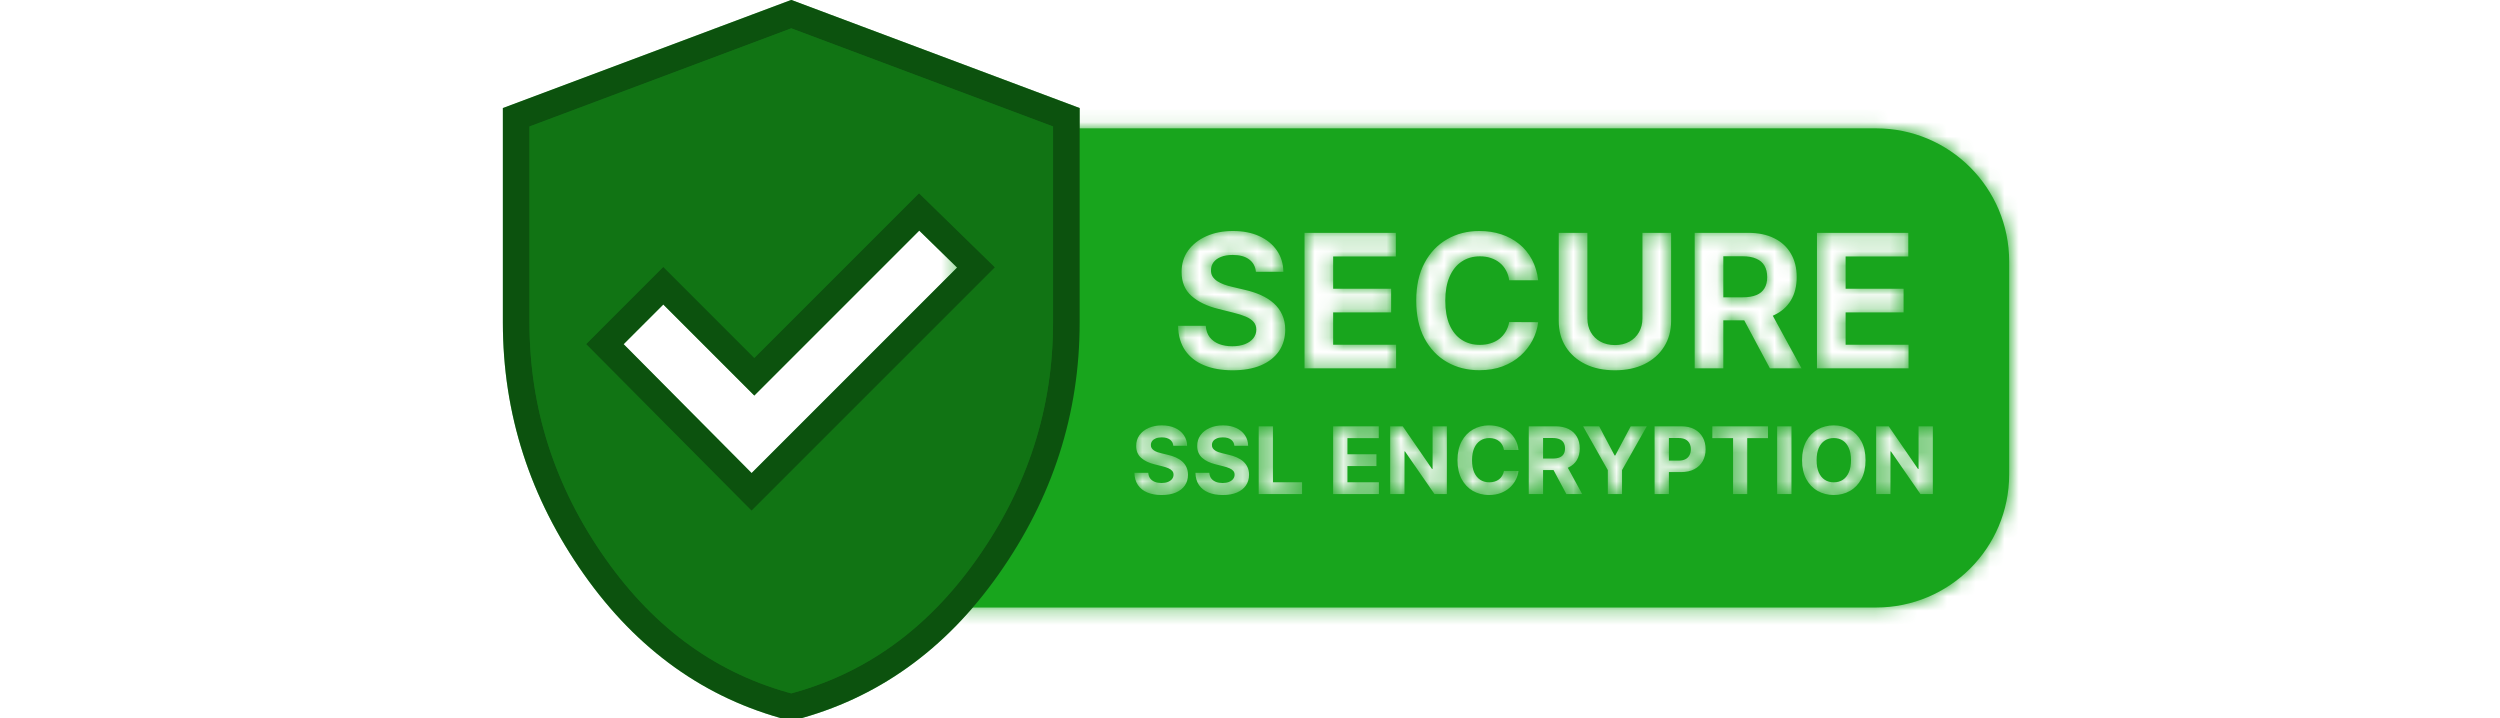 <svg width="174" height="50" viewBox="0 0 174 50" fill="none" xmlns="http://www.w3.org/2000/svg">
<g clip-path="url(#clip0_3909_46269)">
<mask id="path-1-inside-1_3909_46269" fill="white">
<path fill-rule="evenodd" clip-rule="evenodd" d="M130.574 8.933H66.652V42.283H130.574C135.691 42.283 139.838 38.136 139.838 33.019V18.197C139.838 13.08 135.691 8.933 130.574 8.933ZM87.412 18.919C87.376 18.547 87.218 18.258 86.938 18.053C86.659 17.847 86.279 17.744 85.8 17.744C85.475 17.744 85.2 17.79 84.976 17.882C84.752 17.971 84.58 18.096 84.46 18.255C84.344 18.415 84.285 18.596 84.285 18.799C84.279 18.968 84.314 19.115 84.391 19.241C84.471 19.367 84.58 19.476 84.718 19.568C84.856 19.657 85.016 19.735 85.197 19.803C85.378 19.867 85.572 19.923 85.777 19.969L86.625 20.171C87.036 20.263 87.414 20.386 87.758 20.54C88.102 20.693 88.4 20.882 88.651 21.106C88.903 21.33 89.098 21.595 89.236 21.898C89.377 22.203 89.45 22.551 89.453 22.944C89.45 23.521 89.302 24.022 89.011 24.445C88.722 24.866 88.304 25.193 87.758 25.427C87.214 25.657 86.559 25.772 85.791 25.772C85.03 25.772 84.367 25.655 83.802 25.422C83.24 25.189 82.801 24.843 82.484 24.386C82.171 23.925 82.007 23.355 81.992 22.677H83.921C83.943 22.993 84.033 23.257 84.193 23.469C84.356 23.678 84.572 23.836 84.842 23.943C85.116 24.048 85.424 24.1 85.768 24.1C86.106 24.1 86.399 24.051 86.648 23.953C86.9 23.854 87.095 23.718 87.233 23.543C87.371 23.368 87.44 23.167 87.44 22.939C87.44 22.727 87.377 22.549 87.251 22.405C87.128 22.261 86.947 22.138 86.708 22.037C86.471 21.935 86.181 21.843 85.837 21.76L84.81 21.502C84.015 21.309 83.387 21.006 82.927 20.595C82.466 20.184 82.237 19.629 82.24 18.932C82.237 18.361 82.389 17.862 82.696 17.436C83.006 17.009 83.432 16.676 83.972 16.436C84.512 16.197 85.126 16.077 85.814 16.077C86.514 16.077 87.125 16.197 87.647 16.436C88.172 16.676 88.581 17.009 88.872 17.436C89.164 17.862 89.315 18.357 89.324 18.919H87.412ZM90.794 25.638V16.206H97.15V17.85H92.788V20.098H96.823V21.742H92.788V23.994H97.168V25.638H90.794ZM107.058 19.508H105.041C105.004 19.247 104.929 19.015 104.815 18.813C104.702 18.607 104.556 18.432 104.378 18.288C104.199 18.143 103.994 18.033 103.76 17.956C103.53 17.879 103.28 17.841 103.01 17.841C102.521 17.841 102.096 17.962 101.734 18.205C101.372 18.444 101.091 18.794 100.891 19.255C100.691 19.712 100.592 20.268 100.592 20.922C100.592 21.595 100.691 22.16 100.891 22.617C101.094 23.075 101.376 23.42 101.739 23.653C102.101 23.887 102.52 24.003 102.996 24.003C103.263 24.003 103.51 23.968 103.737 23.897C103.968 23.827 104.172 23.724 104.35 23.589C104.528 23.451 104.675 23.283 104.792 23.087C104.912 22.89 104.995 22.666 105.041 22.414L107.058 22.424C107.006 22.857 106.875 23.274 106.667 23.676C106.461 24.075 106.183 24.433 105.833 24.749C105.486 25.063 105.072 25.311 104.589 25.495C104.11 25.677 103.569 25.767 102.964 25.767C102.122 25.767 101.37 25.577 100.707 25.196C100.047 24.815 99.525 24.264 99.141 23.543C98.76 22.821 98.57 21.948 98.57 20.922C98.57 19.893 98.763 19.018 99.15 18.297C99.537 17.575 100.062 17.026 100.725 16.648C101.388 16.267 102.135 16.077 102.964 16.077C103.51 16.077 104.017 16.154 104.484 16.307C104.953 16.461 105.369 16.685 105.732 16.98C106.094 17.271 106.389 17.629 106.616 18.053C106.846 18.476 106.994 18.962 107.058 19.508ZM114.314 16.206H116.309V22.331C116.309 23.019 116.144 23.621 115.816 24.137C115.49 24.653 115.034 25.055 114.448 25.344C113.862 25.629 113.178 25.772 112.398 25.772C111.615 25.772 110.931 25.629 110.344 25.344C109.758 25.055 109.302 24.653 108.976 24.137C108.651 23.621 108.488 23.019 108.488 22.331V16.206H110.482V22.161C110.482 22.52 110.561 22.84 110.717 23.119C110.877 23.398 111.101 23.618 111.39 23.778C111.678 23.937 112.015 24.017 112.398 24.017C112.785 24.017 113.122 23.937 113.407 23.778C113.696 23.618 113.918 23.398 114.075 23.119C114.235 22.84 114.314 22.52 114.314 22.161V16.206ZM117.949 16.206H121.671C122.383 16.206 122.991 16.333 123.495 16.588C124.001 16.84 124.387 17.198 124.651 17.661C124.918 18.122 125.051 18.664 125.051 19.287C125.051 19.913 124.916 20.452 124.646 20.904C124.376 21.352 123.984 21.696 123.472 21.935C123.444 21.948 123.415 21.961 123.386 21.974L125.388 25.638H123.186L121.399 22.295H119.944V25.638H117.949V16.206ZM121.298 20.692H119.944V17.836H121.289C121.672 17.836 121.99 17.893 122.242 18.007C122.497 18.117 122.686 18.28 122.808 18.495C122.934 18.71 122.997 18.974 122.997 19.287C122.997 19.597 122.934 19.857 122.808 20.065C122.686 20.274 122.498 20.431 122.247 20.535C121.995 20.64 121.679 20.692 121.298 20.692ZM126.461 16.206H132.817V17.85H128.455V20.098H132.49V21.742H128.455V23.994H132.835V25.638H126.461V16.206ZM81.665 31.027C81.646 30.842 81.567 30.697 81.428 30.594C81.288 30.492 81.098 30.44 80.859 30.44C80.696 30.44 80.559 30.463 80.447 30.509C80.335 30.554 80.249 30.616 80.189 30.696C80.13 30.776 80.101 30.866 80.101 30.968C80.098 31.052 80.116 31.126 80.154 31.189C80.194 31.252 80.249 31.306 80.318 31.352C80.387 31.397 80.467 31.436 80.557 31.47C80.648 31.502 80.745 31.529 80.847 31.552L81.271 31.654C81.477 31.7 81.666 31.761 81.838 31.838C82.01 31.915 82.158 32.009 82.284 32.121C82.41 32.233 82.508 32.365 82.577 32.517C82.647 32.669 82.683 32.843 82.685 33.04C82.683 33.329 82.61 33.579 82.464 33.791C82.32 34.001 82.111 34.165 81.838 34.281C81.566 34.396 81.238 34.454 80.854 34.454C80.474 34.454 80.142 34.396 79.859 34.279C79.578 34.162 79.359 33.99 79.201 33.761C79.044 33.531 78.962 33.246 78.954 32.907H79.919C79.93 33.065 79.975 33.197 80.055 33.303C80.136 33.407 80.245 33.486 80.38 33.54C80.516 33.592 80.671 33.618 80.843 33.618C81.012 33.618 81.158 33.593 81.283 33.544C81.408 33.495 81.506 33.427 81.575 33.339C81.644 33.252 81.679 33.151 81.679 33.038C81.679 32.932 81.647 32.843 81.584 32.771C81.523 32.699 81.432 32.637 81.312 32.586C81.194 32.536 81.049 32.49 80.877 32.448L80.364 32.319C79.966 32.222 79.652 32.071 79.422 31.866C79.192 31.66 79.077 31.383 79.079 31.034C79.077 30.749 79.153 30.499 79.307 30.286C79.462 30.072 79.674 29.906 79.945 29.786C80.215 29.666 80.522 29.607 80.866 29.607C81.216 29.607 81.521 29.666 81.782 29.786C82.045 29.906 82.249 30.072 82.395 30.286C82.541 30.499 82.616 30.746 82.621 31.027H81.665ZM85.914 31.027C85.896 30.842 85.817 30.697 85.677 30.594C85.537 30.492 85.348 30.44 85.108 30.44C84.945 30.44 84.808 30.463 84.696 30.509C84.584 30.554 84.498 30.616 84.438 30.696C84.38 30.776 84.35 30.866 84.35 30.968C84.347 31.052 84.365 31.126 84.403 31.189C84.443 31.252 84.498 31.306 84.567 31.352C84.636 31.397 84.716 31.436 84.806 31.47C84.897 31.502 84.994 31.529 85.097 31.552L85.52 31.654C85.726 31.7 85.915 31.761 86.087 31.838C86.259 31.915 86.408 32.009 86.534 32.121C86.659 32.233 86.757 32.365 86.826 32.517C86.897 32.669 86.933 32.843 86.934 33.04C86.933 33.329 86.859 33.579 86.713 33.791C86.569 34.001 86.36 34.165 86.087 34.281C85.815 34.396 85.487 34.454 85.104 34.454C84.723 34.454 84.391 34.396 84.109 34.279C83.828 34.162 83.608 33.99 83.45 33.761C83.293 33.531 83.211 33.246 83.204 32.907H84.169C84.179 33.065 84.225 33.197 84.305 33.303C84.386 33.407 84.494 33.486 84.629 33.54C84.766 33.592 84.92 33.618 85.092 33.618C85.261 33.618 85.407 33.593 85.532 33.544C85.658 33.495 85.755 33.427 85.824 33.339C85.893 33.252 85.928 33.151 85.928 33.038C85.928 32.932 85.897 32.843 85.834 32.771C85.772 32.699 85.682 32.637 85.562 32.586C85.444 32.536 85.299 32.49 85.127 32.448L84.613 32.319C84.215 32.222 83.901 32.071 83.671 31.866C83.441 31.66 83.326 31.383 83.328 31.034C83.326 30.749 83.403 30.499 83.556 30.286C83.711 30.072 83.924 29.906 84.194 29.786C84.464 29.666 84.771 29.607 85.115 29.607C85.465 29.607 85.771 29.666 86.032 29.786C86.294 29.906 86.498 30.072 86.644 30.286C86.79 30.499 86.865 30.746 86.87 31.027H85.914ZM87.605 34.387V29.671H88.602V33.565H90.624V34.387H87.605ZM92.785 34.387V29.671H95.963V30.493H93.782V31.617H95.8V32.439H93.782V33.565H95.972V34.387H92.785ZM100.701 29.671V34.387H99.84L97.788 31.419H97.753V34.387H96.756V29.671H97.631L99.667 32.637H99.708V29.671H100.701ZM105.686 31.322H104.677C104.659 31.192 104.621 31.076 104.564 30.974C104.508 30.872 104.435 30.784 104.346 30.712C104.257 30.64 104.154 30.584 104.037 30.546C103.922 30.508 103.797 30.488 103.662 30.488C103.418 30.488 103.205 30.549 103.024 30.67C102.843 30.79 102.702 30.965 102.602 31.195C102.503 31.424 102.453 31.702 102.453 32.029C102.453 32.365 102.503 32.648 102.602 32.877C102.704 33.105 102.845 33.278 103.026 33.395C103.207 33.511 103.417 33.57 103.655 33.57C103.788 33.57 103.912 33.552 104.026 33.517C104.141 33.481 104.243 33.43 104.332 33.362C104.421 33.293 104.495 33.21 104.553 33.111C104.613 33.013 104.654 32.901 104.677 32.775L105.686 32.78C105.66 32.996 105.595 33.205 105.49 33.406C105.387 33.606 105.248 33.785 105.073 33.943C104.9 34.099 104.693 34.224 104.452 34.316C104.212 34.406 103.941 34.452 103.639 34.452C103.218 34.452 102.842 34.356 102.51 34.166C102.18 33.976 101.919 33.7 101.727 33.339C101.537 32.979 101.442 32.542 101.442 32.029C101.442 31.515 101.538 31.077 101.732 30.716C101.925 30.356 102.188 30.081 102.52 29.892C102.851 29.702 103.224 29.607 103.639 29.607C103.912 29.607 104.165 29.645 104.399 29.722C104.634 29.798 104.842 29.91 105.023 30.058C105.204 30.204 105.351 30.383 105.465 30.594C105.58 30.806 105.654 31.049 105.686 31.322ZM106.401 34.387V29.671H108.262C108.618 29.671 108.922 29.735 109.174 29.862C109.427 29.988 109.62 30.167 109.752 30.399C109.885 30.629 109.952 30.9 109.952 31.212C109.952 31.525 109.884 31.794 109.749 32.02C109.614 32.244 109.418 32.416 109.162 32.536C109.148 32.542 109.134 32.549 109.119 32.555L110.12 34.387H109.019L108.126 32.715H107.398V34.387H106.401ZM108.075 31.914H107.398V30.486H108.071C108.262 30.486 108.421 30.515 108.547 30.571C108.675 30.627 108.769 30.708 108.83 30.816C108.893 30.923 108.925 31.055 108.925 31.212C108.925 31.367 108.893 31.496 108.83 31.601C108.769 31.705 108.675 31.784 108.55 31.836C108.424 31.888 108.266 31.914 108.075 31.914ZM110.184 29.671H111.301L112.376 31.702H112.422L113.498 29.671H114.615L112.894 32.72V34.387H111.904V32.72L110.184 29.671ZM115.159 34.387V29.671H117.02C117.378 29.671 117.682 29.739 117.934 29.876C118.186 30.011 118.378 30.199 118.51 30.44C118.644 30.68 118.71 30.956 118.71 31.269C118.71 31.582 118.643 31.859 118.508 32.098C118.373 32.338 118.177 32.524 117.92 32.658C117.666 32.791 117.357 32.858 116.995 32.858H116.156V34.387H115.159ZM116.833 32.059H116.156V30.486H116.829C117.022 30.486 117.182 30.519 117.308 30.585C117.434 30.65 117.527 30.741 117.589 30.859C117.652 30.976 117.683 31.113 117.683 31.269C117.683 31.424 117.652 31.562 117.589 31.681C117.527 31.8 117.434 31.892 117.308 31.96C117.184 32.026 117.025 32.059 116.833 32.059ZM119.178 30.493V29.671H123.052V30.493H121.608V34.387H120.622V30.493H119.178ZM124.687 29.671V34.387H123.69V29.671H124.687ZM129.841 32.029C129.841 32.543 129.744 32.981 129.549 33.342C129.355 33.703 129.091 33.978 128.757 34.169C128.423 34.357 128.049 34.452 127.633 34.452C127.214 34.452 126.837 34.356 126.504 34.166C126.171 33.976 125.908 33.7 125.714 33.339C125.521 32.979 125.424 32.542 125.424 32.029C125.424 31.515 125.521 31.077 125.714 30.716C125.908 30.356 126.171 30.081 126.504 29.892C126.837 29.702 127.214 29.607 127.633 29.607C128.049 29.607 128.423 29.702 128.757 29.892C129.091 30.081 129.355 30.356 129.549 30.716C129.744 31.077 129.841 31.515 129.841 32.029ZM128.83 32.029C128.83 31.696 128.78 31.415 128.681 31.186C128.582 30.957 128.443 30.784 128.264 30.666C128.084 30.548 127.874 30.488 127.633 30.488C127.392 30.488 127.181 30.548 127.002 30.666C126.822 30.784 126.682 30.957 126.583 31.186C126.484 31.415 126.435 31.696 126.435 32.029C126.435 32.362 126.484 32.643 126.583 32.872C126.682 33.101 126.822 33.274 127.002 33.392C127.181 33.511 127.392 33.57 127.633 33.57C127.874 33.57 128.084 33.511 128.264 33.392C128.443 33.274 128.582 33.101 128.681 32.872C128.78 32.643 128.83 32.362 128.83 32.029ZM134.525 29.671V34.387H133.663L131.611 31.419H131.577V34.387H130.58V29.671H131.455L133.491 32.637H133.532V29.671H134.525Z"/>
</mask>
<path fill-rule="evenodd" clip-rule="evenodd" d="M130.574 8.933H66.652V42.283H130.574C135.691 42.283 139.838 38.136 139.838 33.019V18.197C139.838 13.08 135.691 8.933 130.574 8.933ZM87.412 18.919C87.376 18.547 87.218 18.258 86.938 18.053C86.659 17.847 86.279 17.744 85.8 17.744C85.475 17.744 85.2 17.79 84.976 17.882C84.752 17.971 84.58 18.096 84.46 18.255C84.344 18.415 84.285 18.596 84.285 18.799C84.279 18.968 84.314 19.115 84.391 19.241C84.471 19.367 84.58 19.476 84.718 19.568C84.856 19.657 85.016 19.735 85.197 19.803C85.378 19.867 85.572 19.923 85.777 19.969L86.625 20.171C87.036 20.263 87.414 20.386 87.758 20.54C88.102 20.693 88.4 20.882 88.651 21.106C88.903 21.33 89.098 21.595 89.236 21.898C89.377 22.203 89.45 22.551 89.453 22.944C89.45 23.521 89.302 24.022 89.011 24.445C88.722 24.866 88.304 25.193 87.758 25.427C87.214 25.657 86.559 25.772 85.791 25.772C85.03 25.772 84.367 25.655 83.802 25.422C83.24 25.189 82.801 24.843 82.484 24.386C82.171 23.925 82.007 23.355 81.992 22.677H83.921C83.943 22.993 84.033 23.257 84.193 23.469C84.356 23.678 84.572 23.836 84.842 23.943C85.116 24.048 85.424 24.1 85.768 24.1C86.106 24.1 86.399 24.051 86.648 23.953C86.9 23.854 87.095 23.718 87.233 23.543C87.371 23.368 87.44 23.167 87.44 22.939C87.44 22.727 87.377 22.549 87.251 22.405C87.128 22.261 86.947 22.138 86.708 22.037C86.471 21.935 86.181 21.843 85.837 21.76L84.81 21.502C84.015 21.309 83.387 21.006 82.927 20.595C82.466 20.184 82.237 19.629 82.24 18.932C82.237 18.361 82.389 17.862 82.696 17.436C83.006 17.009 83.432 16.676 83.972 16.436C84.512 16.197 85.126 16.077 85.814 16.077C86.514 16.077 87.125 16.197 87.647 16.436C88.172 16.676 88.581 17.009 88.872 17.436C89.164 17.862 89.315 18.357 89.324 18.919H87.412ZM90.794 25.638V16.206H97.15V17.85H92.788V20.098H96.823V21.742H92.788V23.994H97.168V25.638H90.794ZM107.058 19.508H105.041C105.004 19.247 104.929 19.015 104.815 18.813C104.702 18.607 104.556 18.432 104.378 18.288C104.199 18.143 103.994 18.033 103.76 17.956C103.53 17.879 103.28 17.841 103.01 17.841C102.521 17.841 102.096 17.962 101.734 18.205C101.372 18.444 101.091 18.794 100.891 19.255C100.691 19.712 100.592 20.268 100.592 20.922C100.592 21.595 100.691 22.16 100.891 22.617C101.094 23.075 101.376 23.42 101.739 23.653C102.101 23.887 102.52 24.003 102.996 24.003C103.263 24.003 103.51 23.968 103.737 23.897C103.968 23.827 104.172 23.724 104.35 23.589C104.528 23.451 104.675 23.283 104.792 23.087C104.912 22.89 104.995 22.666 105.041 22.414L107.058 22.424C107.006 22.857 106.875 23.274 106.667 23.676C106.461 24.075 106.183 24.433 105.833 24.749C105.486 25.063 105.072 25.311 104.589 25.495C104.11 25.677 103.569 25.767 102.964 25.767C102.122 25.767 101.37 25.577 100.707 25.196C100.047 24.815 99.525 24.264 99.141 23.543C98.76 22.821 98.57 21.948 98.57 20.922C98.57 19.893 98.763 19.018 99.15 18.297C99.537 17.575 100.062 17.026 100.725 16.648C101.388 16.267 102.135 16.077 102.964 16.077C103.51 16.077 104.017 16.154 104.484 16.307C104.953 16.461 105.369 16.685 105.732 16.98C106.094 17.271 106.389 17.629 106.616 18.053C106.846 18.476 106.994 18.962 107.058 19.508ZM114.314 16.206H116.309V22.331C116.309 23.019 116.144 23.621 115.816 24.137C115.49 24.653 115.034 25.055 114.448 25.344C113.862 25.629 113.178 25.772 112.398 25.772C111.615 25.772 110.931 25.629 110.344 25.344C109.758 25.055 109.302 24.653 108.976 24.137C108.651 23.621 108.488 23.019 108.488 22.331V16.206H110.482V22.161C110.482 22.52 110.561 22.84 110.717 23.119C110.877 23.398 111.101 23.618 111.39 23.778C111.678 23.937 112.015 24.017 112.398 24.017C112.785 24.017 113.122 23.937 113.407 23.778C113.696 23.618 113.918 23.398 114.075 23.119C114.235 22.84 114.314 22.52 114.314 22.161V16.206ZM117.949 16.206H121.671C122.383 16.206 122.991 16.333 123.495 16.588C124.001 16.84 124.387 17.198 124.651 17.661C124.918 18.122 125.051 18.664 125.051 19.287C125.051 19.913 124.916 20.452 124.646 20.904C124.376 21.352 123.984 21.696 123.472 21.935C123.444 21.948 123.415 21.961 123.386 21.974L125.388 25.638H123.186L121.399 22.295H119.944V25.638H117.949V16.206ZM121.298 20.692H119.944V17.836H121.289C121.672 17.836 121.99 17.893 122.242 18.007C122.497 18.117 122.686 18.28 122.808 18.495C122.934 18.71 122.997 18.974 122.997 19.287C122.997 19.597 122.934 19.857 122.808 20.065C122.686 20.274 122.498 20.431 122.247 20.535C121.995 20.64 121.679 20.692 121.298 20.692ZM126.461 16.206H132.817V17.85H128.455V20.098H132.49V21.742H128.455V23.994H132.835V25.638H126.461V16.206ZM81.665 31.027C81.646 30.842 81.567 30.697 81.428 30.594C81.288 30.492 81.098 30.44 80.859 30.44C80.696 30.44 80.559 30.463 80.447 30.509C80.335 30.554 80.249 30.616 80.189 30.696C80.13 30.776 80.101 30.866 80.101 30.968C80.098 31.052 80.116 31.126 80.154 31.189C80.194 31.252 80.249 31.306 80.318 31.352C80.387 31.397 80.467 31.436 80.557 31.47C80.648 31.502 80.745 31.529 80.847 31.552L81.271 31.654C81.477 31.7 81.666 31.761 81.838 31.838C82.01 31.915 82.158 32.009 82.284 32.121C82.41 32.233 82.508 32.365 82.577 32.517C82.647 32.669 82.683 32.843 82.685 33.04C82.683 33.329 82.61 33.579 82.464 33.791C82.32 34.001 82.111 34.165 81.838 34.281C81.566 34.396 81.238 34.454 80.854 34.454C80.474 34.454 80.142 34.396 79.859 34.279C79.578 34.162 79.359 33.99 79.201 33.761C79.044 33.531 78.962 33.246 78.954 32.907H79.919C79.93 33.065 79.975 33.197 80.055 33.303C80.136 33.407 80.245 33.486 80.38 33.54C80.516 33.592 80.671 33.618 80.843 33.618C81.012 33.618 81.158 33.593 81.283 33.544C81.408 33.495 81.506 33.427 81.575 33.339C81.644 33.252 81.679 33.151 81.679 33.038C81.679 32.932 81.647 32.843 81.584 32.771C81.523 32.699 81.432 32.637 81.312 32.586C81.194 32.536 81.049 32.49 80.877 32.448L80.364 32.319C79.966 32.222 79.652 32.071 79.422 31.866C79.192 31.66 79.077 31.383 79.079 31.034C79.077 30.749 79.153 30.499 79.307 30.286C79.462 30.072 79.674 29.906 79.945 29.786C80.215 29.666 80.522 29.607 80.866 29.607C81.216 29.607 81.521 29.666 81.782 29.786C82.045 29.906 82.249 30.072 82.395 30.286C82.541 30.499 82.616 30.746 82.621 31.027H81.665ZM85.914 31.027C85.896 30.842 85.817 30.697 85.677 30.594C85.537 30.492 85.348 30.44 85.108 30.44C84.945 30.44 84.808 30.463 84.696 30.509C84.584 30.554 84.498 30.616 84.438 30.696C84.38 30.776 84.35 30.866 84.35 30.968C84.347 31.052 84.365 31.126 84.403 31.189C84.443 31.252 84.498 31.306 84.567 31.352C84.636 31.397 84.716 31.436 84.806 31.47C84.897 31.502 84.994 31.529 85.097 31.552L85.52 31.654C85.726 31.7 85.915 31.761 86.087 31.838C86.259 31.915 86.408 32.009 86.534 32.121C86.659 32.233 86.757 32.365 86.826 32.517C86.897 32.669 86.933 32.843 86.934 33.04C86.933 33.329 86.859 33.579 86.713 33.791C86.569 34.001 86.36 34.165 86.087 34.281C85.815 34.396 85.487 34.454 85.104 34.454C84.723 34.454 84.391 34.396 84.109 34.279C83.828 34.162 83.608 33.99 83.45 33.761C83.293 33.531 83.211 33.246 83.204 32.907H84.169C84.179 33.065 84.225 33.197 84.305 33.303C84.386 33.407 84.494 33.486 84.629 33.54C84.766 33.592 84.92 33.618 85.092 33.618C85.261 33.618 85.407 33.593 85.532 33.544C85.658 33.495 85.755 33.427 85.824 33.339C85.893 33.252 85.928 33.151 85.928 33.038C85.928 32.932 85.897 32.843 85.834 32.771C85.772 32.699 85.682 32.637 85.562 32.586C85.444 32.536 85.299 32.49 85.127 32.448L84.613 32.319C84.215 32.222 83.901 32.071 83.671 31.866C83.441 31.66 83.326 31.383 83.328 31.034C83.326 30.749 83.403 30.499 83.556 30.286C83.711 30.072 83.924 29.906 84.194 29.786C84.464 29.666 84.771 29.607 85.115 29.607C85.465 29.607 85.771 29.666 86.032 29.786C86.294 29.906 86.498 30.072 86.644 30.286C86.79 30.499 86.865 30.746 86.87 31.027H85.914ZM87.605 34.387V29.671H88.602V33.565H90.624V34.387H87.605ZM92.785 34.387V29.671H95.963V30.493H93.782V31.617H95.8V32.439H93.782V33.565H95.972V34.387H92.785ZM100.701 29.671V34.387H99.84L97.788 31.419H97.753V34.387H96.756V29.671H97.631L99.667 32.637H99.708V29.671H100.701ZM105.686 31.322H104.677C104.659 31.192 104.621 31.076 104.564 30.974C104.508 30.872 104.435 30.784 104.346 30.712C104.257 30.64 104.154 30.584 104.037 30.546C103.922 30.508 103.797 30.488 103.662 30.488C103.418 30.488 103.205 30.549 103.024 30.67C102.843 30.79 102.702 30.965 102.602 31.195C102.503 31.424 102.453 31.702 102.453 32.029C102.453 32.365 102.503 32.648 102.602 32.877C102.704 33.105 102.845 33.278 103.026 33.395C103.207 33.511 103.417 33.57 103.655 33.57C103.788 33.57 103.912 33.552 104.026 33.517C104.141 33.481 104.243 33.43 104.332 33.362C104.421 33.293 104.495 33.21 104.553 33.111C104.613 33.013 104.654 32.901 104.677 32.775L105.686 32.78C105.66 32.996 105.595 33.205 105.49 33.406C105.387 33.606 105.248 33.785 105.073 33.943C104.9 34.099 104.693 34.224 104.452 34.316C104.212 34.406 103.941 34.452 103.639 34.452C103.218 34.452 102.842 34.356 102.51 34.166C102.18 33.976 101.919 33.7 101.727 33.339C101.537 32.979 101.442 32.542 101.442 32.029C101.442 31.515 101.538 31.077 101.732 30.716C101.925 30.356 102.188 30.081 102.52 29.892C102.851 29.702 103.224 29.607 103.639 29.607C103.912 29.607 104.165 29.645 104.399 29.722C104.634 29.798 104.842 29.91 105.023 30.058C105.204 30.204 105.351 30.383 105.465 30.594C105.58 30.806 105.654 31.049 105.686 31.322ZM106.401 34.387V29.671H108.262C108.618 29.671 108.922 29.735 109.174 29.862C109.427 29.988 109.62 30.167 109.752 30.399C109.885 30.629 109.952 30.9 109.952 31.212C109.952 31.525 109.884 31.794 109.749 32.02C109.614 32.244 109.418 32.416 109.162 32.536C109.148 32.542 109.134 32.549 109.119 32.555L110.12 34.387H109.019L108.126 32.715H107.398V34.387H106.401ZM108.075 31.914H107.398V30.486H108.071C108.262 30.486 108.421 30.515 108.547 30.571C108.675 30.627 108.769 30.708 108.83 30.816C108.893 30.923 108.925 31.055 108.925 31.212C108.925 31.367 108.893 31.496 108.83 31.601C108.769 31.705 108.675 31.784 108.55 31.836C108.424 31.888 108.266 31.914 108.075 31.914ZM110.184 29.671H111.301L112.376 31.702H112.422L113.498 29.671H114.615L112.894 32.72V34.387H111.904V32.72L110.184 29.671ZM115.159 34.387V29.671H117.02C117.378 29.671 117.682 29.739 117.934 29.876C118.186 30.011 118.378 30.199 118.51 30.44C118.644 30.68 118.71 30.956 118.71 31.269C118.71 31.582 118.643 31.859 118.508 32.098C118.373 32.338 118.177 32.524 117.92 32.658C117.666 32.791 117.357 32.858 116.995 32.858H116.156V34.387H115.159ZM116.833 32.059H116.156V30.486H116.829C117.022 30.486 117.182 30.519 117.308 30.585C117.434 30.65 117.527 30.741 117.589 30.859C117.652 30.976 117.683 31.113 117.683 31.269C117.683 31.424 117.652 31.562 117.589 31.681C117.527 31.8 117.434 31.892 117.308 31.96C117.184 32.026 117.025 32.059 116.833 32.059ZM119.178 30.493V29.671H123.052V30.493H121.608V34.387H120.622V30.493H119.178ZM124.687 29.671V34.387H123.69V29.671H124.687ZM129.841 32.029C129.841 32.543 129.744 32.981 129.549 33.342C129.355 33.703 129.091 33.978 128.757 34.169C128.423 34.357 128.049 34.452 127.633 34.452C127.214 34.452 126.837 34.356 126.504 34.166C126.171 33.976 125.908 33.7 125.714 33.339C125.521 32.979 125.424 32.542 125.424 32.029C125.424 31.515 125.521 31.077 125.714 30.716C125.908 30.356 126.171 30.081 126.504 29.892C126.837 29.702 127.214 29.607 127.633 29.607C128.049 29.607 128.423 29.702 128.757 29.892C129.091 30.081 129.355 30.356 129.549 30.716C129.744 31.077 129.841 31.515 129.841 32.029ZM128.83 32.029C128.83 31.696 128.78 31.415 128.681 31.186C128.582 30.957 128.443 30.784 128.264 30.666C128.084 30.548 127.874 30.488 127.633 30.488C127.392 30.488 127.181 30.548 127.002 30.666C126.822 30.784 126.682 30.957 126.583 31.186C126.484 31.415 126.435 31.696 126.435 32.029C126.435 32.362 126.484 32.643 126.583 32.872C126.682 33.101 126.822 33.274 127.002 33.392C127.181 33.511 127.392 33.57 127.633 33.57C127.874 33.57 128.084 33.511 128.264 33.392C128.443 33.274 128.582 33.101 128.681 32.872C128.78 32.643 128.83 32.362 128.83 32.029ZM134.525 29.671V34.387H133.663L131.611 31.419H131.577V34.387H130.58V29.671H131.455L133.491 32.637H133.532V29.671H134.525Z" fill="#18A51D"/>
<path d="M66.652 8.933V7.08H64.799V8.933H66.652ZM66.652 42.283H64.799V44.136H66.652V42.283ZM86.938 18.053L85.84 19.545L85.84 19.545L86.938 18.053ZM87.412 18.919L85.569 19.101L85.734 20.771H87.412V18.919ZM84.976 17.882L85.66 19.604L85.67 19.6L85.68 19.596L84.976 17.882ZM84.46 18.255L82.978 17.144L82.971 17.153L82.964 17.162L84.46 18.255ZM84.285 18.799L86.137 18.866L86.138 18.832V18.799H84.285ZM84.391 19.241L82.809 20.206L82.818 20.22L82.826 20.233L84.391 19.241ZM84.718 19.568L83.69 21.11L83.702 21.118L83.714 21.125L84.718 19.568ZM85.197 19.803L84.55 21.539L84.563 21.544L84.576 21.548L85.197 19.803ZM85.777 19.969L86.208 18.167L86.195 18.164L86.182 18.161L85.777 19.969ZM86.625 20.171L86.194 21.973L86.207 21.977L86.22 21.979L86.625 20.171ZM87.758 20.54L87.003 22.232L87.003 22.232L87.758 20.54ZM88.651 21.106L87.419 22.49L87.419 22.49L88.651 21.106ZM89.236 21.898L87.55 22.665L87.553 22.672L87.556 22.679L89.236 21.898ZM89.453 22.944L91.305 22.954L91.306 22.942L91.305 22.93L89.453 22.944ZM89.011 24.445L87.484 23.395L87.483 23.397L89.011 24.445ZM87.758 25.427L88.481 27.132L88.485 27.13L87.758 25.427ZM83.802 25.422L83.091 27.133L83.094 27.134L83.802 25.422ZM82.484 24.386L80.952 25.427L80.956 25.433L80.96 25.439L82.484 24.386ZM81.992 22.677V20.824H80.096L80.139 22.719L81.992 22.677ZM83.921 22.677L85.77 22.551L85.653 20.824H83.921V22.677ZM84.193 23.469L82.713 24.584L82.722 24.596L82.732 24.608L84.193 23.469ZM84.842 23.943L84.158 25.665L84.169 25.67L84.181 25.674L84.842 23.943ZM86.648 23.953L85.974 22.227L85.967 22.229L86.648 23.953ZM87.233 23.543L85.779 22.395L85.779 22.395L87.233 23.543ZM87.251 22.405L85.84 23.606L85.848 23.615L85.855 23.623L87.251 22.405ZM86.708 22.037L85.978 23.74L85.986 23.743L86.708 22.037ZM85.837 21.76L85.386 23.557L85.394 23.559L85.403 23.561L85.837 21.76ZM84.81 21.502L85.261 19.705L85.248 19.702L84.81 21.502ZM82.927 20.595L84.161 19.213L82.927 20.595ZM82.24 18.932L84.093 18.941L84.093 18.931L84.093 18.922L82.24 18.932ZM82.696 17.436L81.197 16.346L81.192 16.354L82.696 17.436ZM87.647 16.436L86.875 18.12L86.878 18.122L87.647 16.436ZM88.872 17.436L87.343 18.481L87.343 18.481L88.872 17.436ZM89.324 18.919V20.771H91.207L91.176 18.888L89.324 18.919ZM90.794 16.206V14.353H88.941V16.206H90.794ZM90.794 25.638H88.941V27.491H90.794V25.638ZM97.15 16.206H99.003V14.353H97.15V16.206ZM97.15 17.85V19.703H99.003V17.85H97.15ZM92.788 17.85V15.997H90.936V17.85H92.788ZM92.788 20.098H90.936V21.951H92.788V20.098ZM96.823 20.098H98.676V18.245H96.823V20.098ZM96.823 21.742V23.595H98.676V21.742H96.823ZM92.788 21.742V19.889H90.936V21.742H92.788ZM92.788 23.994H90.936V25.847H92.788V23.994ZM97.168 23.994H99.021V22.141H97.168V23.994ZM97.168 25.638V27.491H99.021V25.638H97.168ZM105.041 19.508L103.206 19.767L103.431 21.361H105.041V19.508ZM107.058 19.508V21.361H109.142L108.898 19.291L107.058 19.508ZM104.815 18.813L103.193 19.708L103.199 19.719L104.815 18.813ZM104.378 18.288L103.211 19.727L103.211 19.727L104.378 18.288ZM103.76 17.956L103.174 19.714L103.181 19.716L103.76 17.956ZM101.734 18.205L102.756 19.75L102.765 19.744L101.734 18.205ZM100.891 19.255L102.589 19.996L102.591 19.991L100.891 19.255ZM100.891 22.617L99.193 23.358L99.197 23.367L100.891 22.617ZM101.739 23.653L102.742 22.096L102.742 22.096L101.739 23.653ZM103.737 23.897L103.194 22.126L103.187 22.128L103.737 23.897ZM104.35 23.589L105.47 25.065L105.478 25.059L105.486 25.053L104.35 23.589ZM104.792 23.087L103.21 22.123L103.204 22.132L103.199 22.141L104.792 23.087ZM105.041 22.414L105.049 20.561L103.497 20.554L103.218 22.081L105.041 22.414ZM107.058 22.424L108.898 22.645L109.147 20.58L107.067 20.571L107.058 22.424ZM106.667 23.676L105.022 22.823L105.02 22.828L106.667 23.676ZM105.833 24.749L107.074 26.125L107.075 26.124L105.833 24.749ZM104.589 25.495L105.245 27.229L105.251 27.226L104.589 25.495ZM100.707 25.196L99.781 26.801L99.784 26.803L100.707 25.196ZM99.141 23.543L97.502 24.407L97.505 24.413L99.141 23.543ZM99.15 18.297L100.783 19.172V19.172L99.15 18.297ZM100.725 16.648L101.642 18.258L101.648 18.255L100.725 16.648ZM104.484 16.307L103.905 18.067L103.908 18.068L104.484 16.307ZM105.732 16.98L104.562 18.417L104.57 18.423L105.732 16.98ZM106.616 18.053L104.983 18.928L104.988 18.937L106.616 18.053ZM116.309 16.206H118.161V14.353H116.309V16.206ZM114.314 16.206V14.353H112.462V16.206H114.314ZM115.816 24.137L114.253 23.142L114.249 23.148L115.816 24.137ZM114.448 25.344L115.259 27.009L115.266 27.006L114.448 25.344ZM110.344 25.344L109.526 27.006L109.533 27.009L110.344 25.344ZM108.488 16.206V14.353H106.635V16.206H108.488ZM110.482 16.206H112.335V14.353H110.482V16.206ZM110.717 23.119L109.101 24.025L109.105 24.032L109.109 24.038L110.717 23.119ZM111.39 23.778L110.493 25.399L110.493 25.399L111.39 23.778ZM113.407 23.778L112.51 22.156L112.503 22.16L113.407 23.778ZM114.075 23.119L112.466 22.2L112.462 22.206L112.459 22.213L114.075 23.119ZM117.949 16.206V14.353H116.097V16.206H117.949ZM123.495 16.588L122.658 18.241L122.67 18.247L123.495 16.588ZM124.651 17.661L123.041 18.578L123.044 18.584L123.048 18.591L124.651 17.661ZM124.646 20.904L126.233 21.86L126.236 21.855L124.646 20.904ZM123.472 21.935L122.688 20.257L122.684 20.258L123.472 21.935ZM123.386 21.974L122.649 20.274L120.788 21.081L121.76 22.862L123.386 21.974ZM125.388 25.638V27.491H128.511L127.014 24.75L125.388 25.638ZM123.186 25.638L121.552 26.512L122.075 27.491H123.186V25.638ZM121.399 22.295L123.034 21.421L122.51 20.442H121.399V22.295ZM119.944 22.295V20.442H118.091V22.295H119.944ZM119.944 25.638V27.491H121.797V25.638H119.944ZM117.949 25.638H116.097V27.491H117.949V25.638ZM119.944 20.692H118.091V22.545H119.944V20.692ZM119.944 17.836V15.983H118.091V17.836H119.944ZM122.242 18.007L121.48 19.695L121.492 19.701L121.505 19.706L122.242 18.007ZM122.808 18.495L121.2 19.414L121.205 19.423L121.21 19.431L122.808 18.495ZM122.808 20.065L121.222 19.109L121.217 19.117L121.211 19.126L122.808 20.065ZM122.247 20.535L121.537 18.824L121.537 18.824L122.247 20.535ZM132.817 16.206H134.67V14.353H132.817V16.206ZM126.461 16.206V14.353H124.608V16.206H126.461ZM132.817 17.85V19.703H134.67V17.85H132.817ZM128.455 17.85V15.997H126.602V17.85H128.455ZM128.455 20.098H126.602V21.951H128.455V20.098ZM132.49 20.098H134.343V18.245H132.49V20.098ZM132.49 21.742V23.595H134.343V21.742H132.49ZM128.455 21.742V19.889H126.602V21.742H128.455ZM128.455 23.994H126.602V25.847H128.455V23.994ZM132.835 23.994H134.688V22.141H132.835V23.994ZM132.835 25.638V27.491H134.688V25.638H132.835ZM126.461 25.638H124.608V27.491H126.461V25.638ZM81.428 30.594L80.329 32.087L80.329 32.087L81.428 30.594ZM81.665 31.027L79.821 31.21L79.987 32.88H81.665V31.027ZM80.447 30.509L81.131 32.231L81.141 32.227L81.151 32.223L80.447 30.509ZM80.189 30.696L78.706 29.584L78.7 29.593L78.693 29.603L80.189 30.696ZM80.101 30.968L81.953 31.035L81.954 31.001V30.968H80.101ZM80.154 31.189L78.572 32.153L78.581 32.167L78.589 32.181L80.154 31.189ZM80.318 31.352L79.29 32.894L79.302 32.902L79.314 32.91L80.318 31.352ZM80.557 31.47L79.91 33.206L79.923 33.21L79.936 33.215L80.557 31.47ZM80.847 31.552L81.278 29.75L81.265 29.747L81.252 29.744L80.847 31.552ZM81.271 31.654L80.84 33.456L80.853 33.459L80.866 33.462L81.271 31.654ZM81.838 31.838L81.082 33.53L81.082 33.53L81.838 31.838ZM82.284 32.121L81.052 33.505L81.052 33.505L82.284 32.121ZM82.577 32.517L80.89 33.284L80.893 33.291L80.897 33.298L82.577 32.517ZM82.685 33.04L84.538 33.05L84.538 33.038L84.538 33.026L82.685 33.04ZM82.464 33.791L80.938 32.74L80.936 32.742L82.464 33.791ZM81.838 34.281L82.56 35.987L82.565 35.985L81.838 34.281ZM79.859 34.279L79.149 35.99L79.152 35.992L79.859 34.279ZM79.201 33.761L77.669 34.803L77.673 34.809L77.677 34.814L79.201 33.761ZM78.954 32.907V31.054H77.059L77.102 32.948L78.954 32.907ZM79.919 32.907L81.768 32.781L81.65 31.054H79.919V32.907ZM80.055 33.303L78.576 34.418L78.585 34.43L78.594 34.442L80.055 33.303ZM80.38 33.54L79.695 35.261L79.707 35.266L79.719 35.271L80.38 33.54ZM81.283 33.544L80.609 31.818L80.602 31.821L81.283 33.544ZM81.575 33.339L83.029 34.487L83.029 34.487L81.575 33.339ZM81.584 32.771L80.173 33.971L80.181 33.98L80.188 33.989L81.584 32.771ZM81.312 32.586L80.583 34.289L80.591 34.293L81.312 32.586ZM80.877 32.448L80.426 34.245L80.434 34.247L80.443 34.249L80.877 32.448ZM80.364 32.319L80.815 30.522L80.802 30.519L80.364 32.319ZM79.079 31.034L80.931 31.042L80.932 31.033L80.931 31.024L79.079 31.034ZM79.307 30.286L77.808 29.197L77.803 29.204L79.307 30.286ZM79.945 29.786L80.695 31.48L80.695 31.48L79.945 29.786ZM81.782 29.786L81.01 31.47L81.013 31.472L81.782 29.786ZM82.395 30.286L80.865 31.331L80.865 31.331L82.395 30.286ZM82.621 31.027V32.88H84.504L84.473 30.997L82.621 31.027ZM85.914 31.027L84.07 31.21L84.236 32.88H85.914V31.027ZM84.696 30.509L85.38 32.231L85.39 32.227L85.4 32.223L84.696 30.509ZM84.438 30.696L82.956 29.584L82.949 29.593L82.942 29.602L84.438 30.696ZM84.35 30.968L86.202 31.035L86.203 31.001V30.968H84.35ZM84.403 31.189L82.822 32.153L82.83 32.167L82.839 32.181L84.403 31.189ZM84.567 31.352L83.539 32.894L83.551 32.902L83.563 32.91L84.567 31.352ZM84.806 31.47L84.159 33.206L84.172 33.21L84.185 33.215L84.806 31.47ZM85.097 31.552L85.528 29.75L85.514 29.747L85.501 29.744L85.097 31.552ZM85.52 31.654L85.09 33.456L85.103 33.459L85.116 33.462L85.52 31.654ZM86.087 31.838L85.332 33.53L85.332 33.53L86.087 31.838ZM86.826 32.517L85.139 33.284L85.143 33.291L85.146 33.298L86.826 32.517ZM86.934 33.04L88.787 33.05L88.787 33.038L88.787 33.026L86.934 33.04ZM86.713 33.791L85.187 32.74L85.186 32.742L86.713 33.791ZM86.087 34.281L86.81 35.987L86.814 35.985L86.087 34.281ZM84.109 34.279L83.398 35.99L83.401 35.992L84.109 34.279ZM83.45 33.761L81.918 34.803L81.922 34.809L81.926 34.814L83.45 33.761ZM83.204 32.907V31.054H81.308L81.351 32.948L83.204 32.907ZM84.169 32.907L86.017 32.781L85.9 31.054H84.169V32.907ZM84.305 33.303L82.825 34.418L82.834 34.43L82.843 34.442L84.305 33.303ZM84.629 33.54L83.944 35.261L83.956 35.266L83.968 35.271L84.629 33.54ZM85.532 33.544L84.858 31.818L84.851 31.821L85.532 33.544ZM85.824 33.339L87.279 34.487L87.279 34.487L85.824 33.339ZM85.834 32.771L84.423 33.971L84.43 33.98L84.437 33.989L85.834 32.771ZM85.562 32.586L84.832 34.289L84.84 34.293L85.562 32.586ZM85.127 32.448L84.675 34.245L84.684 34.247L84.692 34.249L85.127 32.448ZM84.613 32.319L85.064 30.522L85.051 30.519L84.613 32.319ZM83.328 31.034L85.181 31.042L85.181 31.033L85.181 31.024L83.328 31.034ZM83.556 30.286L82.057 29.197L82.052 29.204L83.556 30.286ZM84.194 29.786L84.945 31.48L84.945 31.48L84.194 29.786ZM86.032 29.786L85.259 31.47L85.263 31.472L86.032 29.786ZM86.87 31.027V32.88H88.753L88.722 30.997L86.87 31.027ZM87.605 29.671V27.818H85.752V29.671H87.605ZM87.605 34.387H85.752V36.24H87.605V34.387ZM88.602 29.671H90.455V27.818H88.602V29.671ZM88.602 33.565H86.749V35.418H88.602V33.565ZM90.624 33.565H92.477V31.712H90.624V33.565ZM90.624 34.387V36.24H92.477V34.387H90.624ZM92.785 29.671V27.818H90.933V29.671H92.785ZM92.785 34.387H90.933V36.24H92.785V34.387ZM95.963 29.671H97.816V27.818H95.963V29.671ZM95.963 30.493V32.346H97.816V30.493H95.963ZM93.782 30.493V28.64H91.93V30.493H93.782ZM93.782 31.617H91.93V33.47H93.782V31.617ZM95.8 31.617H97.653V29.764H95.8V31.617ZM95.8 32.439V34.292H97.653V32.439H95.8ZM93.782 32.439V30.586H91.93V32.439H93.782ZM93.782 33.565H91.93V35.418H93.782V33.565ZM95.972 33.565H97.825V31.712H95.972V33.565ZM95.972 34.387V36.24H97.825V34.387H95.972ZM100.701 34.387V36.24H102.554V34.387H100.701ZM100.701 29.671H102.554V27.818H100.701V29.671ZM99.84 34.387L98.315 35.441L98.868 36.24H99.84V34.387ZM97.788 31.419L99.312 30.365L98.759 29.566H97.788V31.419ZM97.753 31.419V29.566H95.9V31.419H97.753ZM97.753 34.387V36.24H99.606V34.387H97.753ZM96.756 34.387H94.903V36.24H96.756V34.387ZM96.756 29.671V27.818H94.903V29.671H96.756ZM97.631 29.671L99.159 28.622L98.607 27.818H97.631V29.671ZM99.667 32.637L98.139 33.685L98.691 34.49H99.667V32.637ZM99.708 32.637V34.49H101.561V32.637H99.708ZM99.708 29.671V27.818H97.856V29.671H99.708ZM104.677 31.322L102.843 31.581L103.068 33.175H104.677V31.322ZM105.686 31.322V33.175H107.77L107.526 31.105L105.686 31.322ZM104.564 30.974L102.942 31.87L102.948 31.88L104.564 30.974ZM104.346 30.712L103.179 32.151L103.179 32.151L104.346 30.712ZM104.037 30.546L103.451 32.304L103.458 32.306L104.037 30.546ZM103.024 30.67L104.046 32.216L104.055 32.21L103.024 30.67ZM102.602 31.195L104.301 31.936L104.302 31.932L102.602 31.195ZM102.602 32.877L100.904 33.617L100.908 33.627L102.602 32.877ZM103.026 33.395L102.023 34.952L102.023 34.952L103.026 33.395ZM104.026 33.517L103.482 31.745L103.476 31.747L104.026 33.517ZM104.332 33.362L105.452 34.839L105.46 34.833L105.468 34.826L104.332 33.362ZM104.553 33.111L102.971 32.147L102.965 32.156L102.96 32.166L104.553 33.111ZM104.677 32.775L104.686 30.922L103.134 30.915L102.855 32.442L104.677 32.775ZM105.686 32.78L107.525 33.002L107.774 30.936L105.694 30.927L105.686 32.78ZM105.49 33.406L103.846 32.553L103.843 32.557L105.49 33.406ZM105.073 33.943L106.315 35.318L106.315 35.318L105.073 33.943ZM104.452 34.316L105.107 36.049L105.113 36.047L104.452 34.316ZM102.51 34.166L101.585 35.771L101.588 35.773L102.51 34.166ZM101.727 33.339L100.089 34.204L100.092 34.209L101.727 33.339ZM101.732 30.716L100.099 29.841L100.099 29.841L101.732 30.716ZM102.52 29.892L103.436 31.502L103.442 31.499L102.52 29.892ZM104.399 29.722L103.82 31.482L103.823 31.483L104.399 29.722ZM105.023 30.058L103.853 31.495L103.861 31.501L105.023 30.058ZM105.465 30.594L103.832 31.47L103.837 31.479L105.465 30.594ZM106.401 29.671V27.818H104.548V29.671H106.401ZM106.401 34.387H104.548V36.24H106.401V34.387ZM109.174 29.862L108.337 31.515L108.349 31.521L109.174 29.862ZM109.752 30.399L108.142 31.316L108.145 31.322L108.149 31.328L109.752 30.399ZM109.749 32.02L111.336 32.976L111.339 32.972L109.749 32.02ZM109.162 32.536L108.378 30.857L108.374 30.859L109.162 32.536ZM109.119 32.555L108.382 30.855L106.521 31.663L107.493 33.443L109.119 32.555ZM110.12 34.387V36.24H113.243L111.746 33.499L110.12 34.387ZM109.019 34.387L107.385 35.26L107.909 36.24H109.019V34.387ZM108.126 32.715L109.76 31.842L109.237 30.863H108.126V32.715ZM107.398 32.715V30.863H105.545V32.715H107.398ZM107.398 34.387V36.24H109.251V34.387H107.398ZM107.398 31.914H105.545V33.767H107.398V31.914ZM107.398 30.486V28.633H105.545V30.486H107.398ZM108.547 30.571L107.785 32.26L107.798 32.266L107.81 32.271L108.547 30.571ZM108.83 30.816L107.222 31.735L107.227 31.743L107.232 31.752L108.83 30.816ZM108.83 31.601L107.244 30.644L107.239 30.653L107.233 30.661L108.83 31.601ZM108.55 31.836L107.84 30.124L107.84 30.124L108.55 31.836ZM111.301 29.671L112.938 28.804L112.416 27.818H111.301V29.671ZM110.184 29.671V27.818H107.011L108.57 30.581L110.184 29.671ZM112.376 31.702L110.739 32.569L111.261 33.555H112.376V31.702ZM112.422 31.702V33.555H113.538L114.06 32.569L112.422 31.702ZM113.498 29.671V27.818H112.382L111.86 28.804L113.498 29.671ZM114.615 29.671L116.228 30.581L117.787 27.818H114.615V29.671ZM112.894 32.72L111.281 31.809L111.042 32.233V32.72H112.894ZM112.894 34.387V36.24H114.747V34.387H112.894ZM111.904 34.387H110.051V36.24H111.904V34.387ZM111.904 32.72H113.757V32.233L113.518 31.809L111.904 32.72ZM115.159 29.671V27.818H113.306V29.671H115.159ZM115.159 34.387H113.306V36.24H115.159V34.387ZM117.934 29.876L117.051 31.504L117.058 31.509L117.934 29.876ZM118.51 30.44L116.885 31.33L116.892 31.343L118.51 30.44ZM118.508 32.098L116.894 31.188L116.894 31.188L118.508 32.098ZM117.92 32.658L117.064 31.015L117.06 31.017L117.92 32.658ZM116.156 32.858V31.005H114.304V32.858H116.156ZM116.156 34.387V36.24H118.009V34.387H116.156ZM116.156 32.059H114.304V33.912H116.156V32.059ZM116.156 30.486V28.633H114.304V30.486H116.156ZM117.308 30.585L116.447 32.226L116.455 32.23L116.463 32.234L117.308 30.585ZM117.589 30.859L115.945 31.713L115.951 31.726L115.958 31.739L117.589 30.859ZM117.589 31.681L115.949 30.819L115.945 30.827L117.589 31.681ZM117.308 31.96L118.177 33.596L118.184 33.593L117.308 31.96ZM119.178 29.671V27.818H117.326V29.671H119.178ZM119.178 30.493H117.326V32.346H119.178V30.493ZM123.052 29.671H124.905V27.818H123.052V29.671ZM123.052 30.493V32.346H124.905V30.493H123.052ZM121.608 30.493V28.64H119.755V30.493H121.608ZM121.608 34.387V36.24H123.461V34.387H121.608ZM120.622 34.387H118.769V36.24H120.622V34.387ZM120.622 30.493H122.475V28.64H120.622V30.493ZM124.687 34.387V36.24H126.54V34.387H124.687ZM124.687 29.671H126.54V27.818H124.687V29.671ZM123.69 34.387H121.837V36.24H123.69V34.387ZM123.69 29.671V27.818H121.837V29.671H123.69ZM129.549 33.342L127.919 32.461L127.916 32.466L129.549 33.342ZM128.757 34.169L129.67 35.78L129.673 35.779L128.757 34.169ZM126.504 34.166L125.585 35.775L125.585 35.775L126.504 34.166ZM125.714 33.339L124.082 34.215L124.082 34.215L125.714 33.339ZM126.504 29.892L127.418 31.504L127.424 31.501L126.504 29.892ZM128.757 29.892L127.837 31.501L127.846 31.506L128.757 29.892ZM129.549 30.716L127.916 31.592L127.919 31.597L129.549 30.716ZM128.681 31.186L126.978 31.918L126.982 31.927L128.681 31.186ZM126.583 31.186L124.884 30.445L124.88 30.455L126.583 31.186ZM126.583 32.872L124.88 33.603L124.884 33.613L126.583 32.872ZM128.681 32.872L126.982 32.131L126.978 32.141L128.681 32.872ZM134.525 34.387V36.24H136.377V34.387H134.525ZM134.525 29.671H136.377V27.818H134.525V29.671ZM133.663 34.387L132.139 35.441L132.692 36.24H133.663V34.387ZM131.611 31.419L133.136 30.365L132.583 29.566H131.611V31.419ZM131.577 31.419V29.566H129.724V31.419H131.577ZM131.577 34.387V36.24H133.43V34.387H131.577ZM130.58 34.387H128.727V36.24H130.58V34.387ZM130.58 29.671V27.818H128.727V29.671H130.58ZM131.455 29.671L132.983 28.622L132.43 27.818H131.455V29.671ZM133.491 32.637L131.963 33.685L132.515 34.49H133.491V32.637ZM133.532 32.637V34.49H135.385V32.637H133.532ZM133.532 29.671V27.818H131.679V29.671H133.532ZM66.652 10.785H130.574V7.08H66.652V10.785ZM68.505 42.283V8.933H64.799V42.283H68.505ZM130.574 40.43H66.652V44.136H130.574V40.43ZM137.986 33.019C137.986 37.112 134.668 40.43 130.574 40.43V44.136C136.714 44.136 141.691 39.159 141.691 33.019H137.986ZM137.986 18.197V33.019H141.691V18.197H137.986ZM130.574 10.785C134.668 10.785 137.986 14.104 137.986 18.197H141.691C141.691 12.057 136.714 7.08 130.574 7.08V10.785ZM85.84 19.545C85.774 19.497 85.699 19.419 85.641 19.314C85.585 19.212 85.572 19.131 85.569 19.101L89.256 18.736C89.172 17.887 88.773 17.103 88.037 16.561L85.84 19.545ZM85.8 19.597C85.854 19.597 85.894 19.6 85.921 19.603C85.947 19.606 85.959 19.61 85.959 19.61C85.959 19.609 85.946 19.606 85.924 19.596C85.901 19.585 85.872 19.569 85.84 19.545L88.037 16.561C87.338 16.046 86.528 15.891 85.8 15.891V19.597ZM85.68 19.596C85.647 19.61 85.636 19.61 85.656 19.606C85.677 19.602 85.724 19.597 85.8 19.597V15.891C85.311 15.891 84.782 15.959 84.272 16.169L85.68 19.596ZM85.942 19.367C85.818 19.532 85.687 19.594 85.66 19.604L84.292 16.16C83.817 16.349 83.341 16.659 82.978 17.144L85.942 19.367ZM86.138 18.799C86.138 18.878 86.126 18.974 86.093 19.079C86.059 19.184 86.01 19.275 85.956 19.349L82.964 17.162C82.61 17.648 82.432 18.214 82.432 18.799H86.138ZM85.973 18.276C86.112 18.504 86.142 18.727 86.137 18.866L82.434 18.732C82.416 19.209 82.517 19.726 82.809 20.206L85.973 18.276ZM85.746 18.026C85.798 18.061 85.882 18.132 85.956 18.249L82.826 20.233C83.06 20.602 83.361 20.89 83.69 21.11L85.746 18.026ZM85.844 18.067C85.767 18.038 85.73 18.016 85.722 18.011L83.714 21.125C83.982 21.298 84.265 21.433 84.55 21.539L85.844 18.067ZM86.182 18.161C86.043 18.129 85.922 18.094 85.818 18.057L84.576 21.548C84.834 21.64 85.1 21.716 85.373 21.777L86.182 18.161ZM87.056 18.369L86.208 18.167L85.347 21.771L86.194 21.973L87.056 18.369ZM88.513 18.848C88.044 18.639 87.547 18.479 87.03 18.363L86.22 21.979C86.525 22.048 86.784 22.134 87.003 22.232L88.513 18.848ZM89.883 19.722C89.474 19.358 89.011 19.07 88.513 18.848L87.003 22.232C87.193 22.317 87.325 22.406 87.419 22.49L89.883 19.722ZM90.923 21.132C90.677 20.59 90.326 20.117 89.883 19.722L87.419 22.49C87.48 22.544 87.519 22.599 87.55 22.665L90.923 21.132ZM91.305 22.93C91.301 22.317 91.187 21.7 90.917 21.118L87.556 22.679C87.568 22.705 87.599 22.785 87.6 22.959L91.305 22.93ZM90.537 25.496C91.064 24.729 91.301 23.856 91.305 22.954L87.6 22.934C87.599 23.187 87.54 23.314 87.484 23.395L90.537 25.496ZM88.485 27.13C89.301 26.782 90.02 26.25 90.538 25.494L87.483 23.397C87.424 23.483 87.308 23.604 87.03 23.723L88.485 27.13ZM85.791 27.625C86.736 27.625 87.651 27.484 88.481 27.132L87.035 23.721C86.778 23.829 86.382 23.919 85.791 23.919V27.625ZM83.094 27.134C83.931 27.48 84.845 27.625 85.791 27.625V23.919C85.215 23.919 84.802 23.83 84.509 23.709L83.094 27.134ZM80.96 25.439C81.498 26.217 82.232 26.776 83.091 27.133L84.512 23.711C84.247 23.601 84.103 23.469 84.008 23.332L80.96 25.439ZM80.139 22.719C80.161 23.676 80.398 24.612 80.952 25.427L84.016 23.344C83.944 23.238 83.853 23.035 83.844 22.635L80.139 22.719ZM83.921 20.824H81.992V24.53H83.921V20.824ZM85.673 22.354C85.716 22.412 85.743 22.468 85.758 22.511C85.772 22.552 85.771 22.569 85.77 22.551L82.073 22.802C82.114 23.407 82.298 24.033 82.713 24.584L85.673 22.354ZM85.527 22.222C85.525 22.221 85.542 22.228 85.57 22.248C85.599 22.269 85.629 22.297 85.654 22.33L82.732 24.608C83.117 25.102 83.612 25.448 84.158 25.665L85.527 22.222ZM85.768 22.247C85.611 22.247 85.532 22.224 85.504 22.213L84.181 25.674C84.699 25.872 85.237 25.953 85.768 25.953V22.247ZM85.967 22.229C85.984 22.223 85.932 22.247 85.768 22.247V25.953C86.28 25.953 86.814 25.879 87.329 25.676L85.967 22.229ZM85.779 22.395C85.884 22.261 85.984 22.223 85.974 22.227L87.322 25.679C87.815 25.486 88.305 25.174 88.687 24.691L85.779 22.395ZM85.587 22.939C85.587 22.862 85.6 22.765 85.636 22.659C85.672 22.552 85.725 22.463 85.779 22.395L88.687 24.691C89.089 24.182 89.293 23.575 89.293 22.939H85.587ZM85.855 23.623C85.766 23.521 85.694 23.399 85.646 23.264C85.599 23.133 85.587 23.018 85.587 22.939H89.293C89.293 22.331 89.1 21.706 88.647 21.187L85.855 23.623ZM85.986 23.743C86.014 23.755 86.01 23.756 85.984 23.738C85.957 23.72 85.902 23.679 85.84 23.606L88.662 21.204C88.296 20.774 87.841 20.505 87.43 20.33L85.986 23.743ZM85.403 23.561C85.68 23.628 85.865 23.691 85.978 23.74L87.438 20.334C87.078 20.179 86.682 20.058 86.272 19.959L85.403 23.561ZM84.359 23.299L85.386 23.557L86.288 19.963L85.261 19.705L84.359 23.299ZM81.692 21.977C82.442 22.646 83.374 23.06 84.372 23.303L85.248 19.702C84.656 19.558 84.332 19.367 84.161 19.213L81.692 21.977ZM80.387 18.924C80.382 20.076 80.783 21.164 81.692 21.977L84.161 19.213C84.132 19.188 84.127 19.175 84.122 19.164C84.115 19.147 84.092 19.083 84.093 18.941L80.387 18.924ZM81.192 16.354C80.636 17.126 80.382 18.015 80.387 18.942L84.093 18.922C84.092 18.707 84.142 18.599 84.2 18.518L81.192 16.354ZM83.221 14.742C82.419 15.098 81.722 15.625 81.197 16.346L84.195 18.525C84.291 18.392 84.444 18.254 84.723 18.13L83.221 14.742ZM85.814 14.224C84.91 14.224 84.034 14.382 83.221 14.742L84.723 18.13C84.991 18.011 85.343 17.93 85.814 17.93V14.224ZM88.42 14.752C87.609 14.38 86.724 14.224 85.814 14.224V17.93C86.305 17.93 86.642 18.013 86.875 18.12L88.42 14.752ZM90.402 16.39C89.898 15.653 89.212 15.113 88.416 14.75L86.878 18.122C87.133 18.238 87.263 18.364 87.343 18.481L90.402 16.39ZM91.176 18.888C91.162 17.997 90.916 17.142 90.402 16.39L87.343 18.481C87.412 18.582 87.467 18.717 87.471 18.949L91.176 18.888ZM87.412 20.771H89.324V17.066H87.412V20.771ZM88.941 16.206V25.638H92.647V16.206H88.941ZM97.15 14.353H90.794V18.059H97.15V14.353ZM99.003 17.85V16.206H95.297V17.85H99.003ZM92.788 19.703H97.15V15.997H92.788V19.703ZM94.641 20.098V17.85H90.936V20.098H94.641ZM96.823 18.245H92.788V21.951H96.823V18.245ZM98.676 21.742V20.098H94.97V21.742H98.676ZM92.788 23.595H96.823V19.889H92.788V23.595ZM94.641 23.994V21.742H90.936V23.994H94.641ZM97.168 22.141H92.788V25.847H97.168V22.141ZM99.021 25.638V23.994H95.316V25.638H99.021ZM90.794 27.491H97.168V23.785H90.794V27.491ZM105.041 21.361H107.058V17.655H105.041V21.361ZM103.199 19.719C103.193 19.709 103.193 19.705 103.194 19.71C103.196 19.716 103.202 19.734 103.206 19.767L106.875 19.249C106.811 18.791 106.671 18.335 106.431 17.907L103.199 19.719ZM103.211 19.727C103.207 19.724 103.202 19.719 103.197 19.713C103.193 19.708 103.191 19.705 103.193 19.708L106.437 17.917C106.211 17.508 105.912 17.146 105.544 16.848L103.211 19.727ZM103.181 19.716C103.201 19.722 103.21 19.727 103.213 19.729C103.215 19.73 103.214 19.73 103.211 19.727L105.544 16.848C105.179 16.552 104.771 16.338 104.339 16.196L103.181 19.716ZM103.01 19.694C103.103 19.694 103.153 19.707 103.174 19.714L104.346 16.198C103.907 16.052 103.457 15.988 103.01 15.988V19.694ZM102.765 19.744C102.786 19.73 102.843 19.694 103.01 19.694V15.988C102.2 15.988 101.406 16.194 100.703 16.665L102.765 19.744ZM102.591 19.991C102.671 19.808 102.738 19.762 102.756 19.75L100.712 16.659C100.006 17.126 99.511 17.78 99.191 18.518L102.591 19.991ZM102.444 20.922C102.444 20.448 102.518 20.159 102.589 19.996L99.193 18.514C98.865 19.266 98.739 20.088 98.739 20.922H102.444ZM102.589 21.876C102.52 21.718 102.444 21.423 102.444 20.922H98.739C98.739 21.766 98.862 22.601 99.193 23.358L102.589 21.876ZM102.742 22.096C102.73 22.088 102.665 22.048 102.585 21.867L99.197 23.367C99.522 24.101 100.022 24.752 100.735 25.211L102.742 22.096ZM102.996 22.151C102.837 22.151 102.774 22.116 102.742 22.096L100.735 25.211C101.427 25.657 102.203 25.856 102.996 25.856V22.151ZM103.187 22.128C103.159 22.137 103.099 22.151 102.996 22.151V25.856C103.427 25.856 103.862 25.799 104.287 25.667L103.187 22.128ZM103.23 22.113C103.233 22.111 103.233 22.111 103.23 22.113C103.226 22.114 103.215 22.12 103.194 22.126L104.281 25.669C104.703 25.539 105.105 25.341 105.47 25.065L103.23 22.113ZM103.199 22.141C103.198 22.142 103.199 22.14 103.204 22.135C103.208 22.13 103.212 22.127 103.214 22.125L105.486 25.053C105.85 24.77 106.152 24.426 106.385 24.033L103.199 22.141ZM103.218 22.081C103.213 22.109 103.208 22.124 103.206 22.128C103.205 22.133 103.205 22.13 103.21 22.123L106.374 24.051C106.625 23.64 106.781 23.198 106.863 22.748L103.218 22.081ZM107.067 20.571L105.049 20.561L105.032 24.267L107.05 24.276L107.067 20.571ZM108.311 24.53C108.618 23.938 108.818 23.308 108.898 22.645L105.219 22.202C105.194 22.405 105.133 22.61 105.022 22.823L108.311 24.53ZM107.075 26.124C107.582 25.666 108.001 25.132 108.314 24.525L105.02 22.828C104.921 23.018 104.784 23.2 104.591 23.375L107.075 26.124ZM105.251 27.226C105.924 26.969 106.541 26.606 107.074 26.125L104.591 23.374C104.431 23.519 104.219 23.654 103.928 23.765L105.251 27.226ZM102.964 27.62C103.753 27.62 104.522 27.502 105.245 27.229L103.934 23.762C103.699 23.852 103.384 23.915 102.964 23.915V27.62ZM99.784 26.803C100.756 27.361 101.832 27.62 102.964 27.62V23.915C102.413 23.915 101.984 23.793 101.629 23.589L99.784 26.803ZM97.505 24.413C98.04 25.418 98.798 26.234 99.781 26.801L101.633 23.591C101.295 23.397 101.01 23.111 100.777 22.673L97.505 24.413ZM96.717 20.922C96.717 22.173 96.949 23.36 97.502 24.407L100.78 22.678C100.571 22.283 100.423 21.722 100.423 20.922H96.717ZM97.517 17.421C96.954 18.473 96.717 19.665 96.717 20.922H100.423C100.423 20.122 100.573 19.564 100.783 19.172L97.517 17.421ZM99.808 15.038C98.82 15.601 98.056 16.416 97.517 17.421L100.783 19.172C101.018 18.735 101.304 18.451 101.642 18.258L99.808 15.038ZM102.964 14.224C101.839 14.224 100.77 14.486 99.803 15.041L101.648 18.255C102.007 18.049 102.43 17.93 102.964 17.93V14.224ZM105.062 14.547C104.389 14.326 103.685 14.224 102.964 14.224V17.93C103.335 17.93 103.644 17.982 103.905 18.067L105.062 14.547ZM106.901 15.542C106.352 15.096 105.732 14.766 105.059 14.546L103.908 18.068C104.174 18.155 104.387 18.274 104.562 18.417L106.901 15.542ZM108.249 17.177C107.908 16.542 107.456 15.989 106.894 15.536L104.57 18.423C104.732 18.553 104.869 18.716 104.983 18.928L108.249 17.177ZM108.898 19.291C108.81 18.543 108.601 17.826 108.244 17.168L104.988 18.937C105.091 19.127 105.177 19.38 105.218 19.725L108.898 19.291ZM116.309 14.353H114.314V18.059H116.309V14.353ZM118.161 22.331V16.206H114.456V22.331H118.161ZM117.379 25.132C117.92 24.283 118.161 23.327 118.161 22.331H114.456C114.456 22.712 114.369 22.959 114.253 23.142L117.379 25.132ZM115.266 27.006C116.137 26.578 116.862 25.952 117.383 25.125L114.249 23.148C114.119 23.354 113.932 23.532 113.63 23.681L115.266 27.006ZM112.398 27.625C113.405 27.625 114.375 27.44 115.259 27.009L113.637 23.678C113.348 23.819 112.952 23.919 112.398 23.919V27.625ZM109.533 27.009C110.418 27.44 111.39 27.625 112.398 27.625V23.919C111.841 23.919 111.444 23.818 111.155 23.678L109.533 27.009ZM107.409 25.125C107.931 25.952 108.656 26.578 109.526 27.006L111.162 23.681C110.86 23.532 110.673 23.354 110.543 23.148L107.409 25.125ZM106.635 22.331C106.635 23.323 106.874 24.277 107.409 25.125L110.543 23.148C110.428 22.965 110.341 22.715 110.341 22.331H106.635ZM106.635 16.206V22.331H110.341V16.206H106.635ZM110.482 14.353H108.488V18.059H110.482V14.353ZM112.335 22.161V16.206H108.63V22.161H112.335ZM112.334 22.213C112.336 22.217 112.338 22.222 112.339 22.225C112.341 22.229 112.341 22.23 112.341 22.229C112.34 22.226 112.335 22.206 112.335 22.161H108.63C108.63 22.798 108.771 23.436 109.101 24.025L112.334 22.213ZM112.287 22.156C112.281 22.153 112.289 22.157 112.302 22.169C112.308 22.175 112.313 22.182 112.318 22.188C112.322 22.194 112.325 22.198 112.326 22.2L109.109 24.038C109.441 24.62 109.915 25.079 110.493 25.399L112.287 22.156ZM112.398 22.164C112.335 22.164 112.3 22.158 112.286 22.154C112.274 22.152 112.277 22.151 112.287 22.156L110.493 25.399C111.098 25.734 111.753 25.87 112.398 25.87V22.164ZM112.503 22.16C112.518 22.152 112.524 22.152 112.513 22.154C112.5 22.157 112.465 22.164 112.398 22.164V25.87C113.044 25.87 113.703 25.735 114.311 25.395L112.503 22.16ZM112.459 22.213C112.463 22.205 112.474 22.189 112.49 22.174C112.505 22.159 112.515 22.154 112.51 22.156L114.304 25.399C114.885 25.078 115.361 24.614 115.691 24.025L112.459 22.213ZM112.462 22.161C112.462 22.182 112.46 22.197 112.459 22.206C112.458 22.216 112.457 22.22 112.457 22.221C112.457 22.221 112.458 22.218 112.459 22.214C112.461 22.209 112.464 22.204 112.466 22.2L115.684 24.038C116.021 23.447 116.167 22.804 116.167 22.161H112.462ZM112.462 16.206V22.161H116.167V16.206H112.462ZM121.671 14.353H117.949V18.059H121.671V14.353ZM124.331 14.935C123.509 14.519 122.6 14.353 121.671 14.353V18.059C122.167 18.059 122.473 18.148 122.658 18.241L124.331 14.935ZM126.261 16.744C125.803 15.941 125.135 15.334 124.319 14.929L122.67 18.247C122.868 18.346 122.97 18.454 123.041 18.578L126.261 16.744ZM126.904 19.287C126.904 18.393 126.711 17.52 126.254 16.732L123.048 18.591C123.125 18.724 123.199 18.934 123.199 19.287H126.904ZM126.236 21.855C126.709 21.066 126.904 20.184 126.904 19.287H123.199C123.199 19.643 123.124 19.839 123.056 19.952L126.236 21.855ZM124.256 23.614C125.074 23.232 125.757 22.649 126.233 21.86L123.059 19.947C122.995 20.055 122.895 20.16 122.688 20.257L124.256 23.614ZM124.124 23.674C124.169 23.654 124.215 23.633 124.26 23.612L122.684 20.258C122.673 20.264 122.661 20.269 122.649 20.274L124.124 23.674ZM127.014 24.75L125.013 21.086L121.76 22.862L123.762 26.526L127.014 24.75ZM123.186 27.491H125.388V23.785H123.186V27.491ZM119.765 23.168L121.552 26.512L124.82 24.765L123.034 21.421L119.765 23.168ZM119.944 24.147H121.399V20.442H119.944V24.147ZM121.797 25.638V22.295H118.091V25.638H121.797ZM117.949 27.491H119.944V23.785H117.949V27.491ZM116.097 16.206V25.638H119.802V16.206H116.097ZM119.944 22.545H121.298V18.839H119.944V22.545ZM118.091 17.836V20.692H121.797V17.836H118.091ZM121.289 15.983H119.944V19.689H121.289V15.983ZM123.004 16.318C122.439 16.063 121.839 15.983 121.289 15.983V19.689C121.391 19.689 121.455 19.697 121.489 19.703C121.522 19.709 121.514 19.711 121.48 19.695L123.004 16.318ZM124.417 17.576C124.072 16.971 123.554 16.556 122.979 16.307L121.505 19.706C121.48 19.696 121.428 19.669 121.365 19.615C121.301 19.56 121.244 19.491 121.2 19.414L124.417 17.576ZM124.85 19.287C124.85 18.728 124.737 18.122 124.407 17.558L121.21 19.431C121.132 19.298 121.145 19.219 121.145 19.287H124.85ZM124.395 21.022C124.737 20.456 124.85 19.844 124.85 19.287H121.145C121.145 19.35 121.132 19.257 121.222 19.109L124.395 21.022ZM122.956 22.247C123.531 22.008 124.053 21.604 124.406 21.005L121.211 19.126C121.259 19.046 121.32 18.975 121.387 18.918C121.453 18.863 121.509 18.835 121.537 18.824L122.956 22.247ZM121.298 22.545C121.832 22.545 122.409 22.474 122.956 22.247L121.537 18.824C121.563 18.813 121.561 18.818 121.519 18.825C121.477 18.831 121.405 18.839 121.298 18.839V22.545ZM132.817 14.353H126.461V18.059H132.817V14.353ZM134.67 17.85V16.206H130.964V17.85H134.67ZM128.455 19.703H132.817V15.997H128.455V19.703ZM130.308 20.098V17.85H126.602V20.098H130.308ZM132.49 18.245H128.455V21.951H132.49V18.245ZM134.343 21.742V20.098H130.637V21.742H134.343ZM128.455 23.595H132.49V19.889H128.455V23.595ZM130.308 23.994V21.742H126.602V23.994H130.308ZM132.835 22.141H128.455V25.847H132.835V22.141ZM134.688 25.638V23.994H130.982V25.638H134.688ZM126.461 27.491H132.835V23.785H126.461V27.491ZM124.608 16.206V25.638H128.314V16.206H124.608ZM80.329 32.087C80.194 31.987 80.064 31.847 79.967 31.67C79.871 31.496 79.833 31.332 79.821 31.21L83.509 30.845C83.443 30.181 83.123 29.542 82.526 29.102L80.329 32.087ZM80.859 32.293C80.85 32.293 80.609 32.292 80.329 32.087L82.526 29.102C81.967 28.691 81.346 28.587 80.859 28.587V32.293ZM81.151 32.223C80.977 32.294 80.86 32.293 80.859 32.293V28.587C80.533 28.587 80.14 28.632 79.742 28.796L81.151 32.223ZM81.671 31.807C81.487 32.053 81.269 32.176 81.131 32.231L79.763 28.787C79.4 28.931 79.01 29.179 78.706 29.584L81.671 31.807ZM81.954 30.968C81.954 31.249 81.864 31.543 81.685 31.789L78.693 29.603C78.396 30.008 78.248 30.484 78.248 30.968H81.954ZM81.736 30.224C81.913 30.515 81.961 30.811 81.953 31.035L78.25 30.9C78.235 31.293 78.318 31.737 78.572 32.153L81.736 30.224ZM81.345 29.81C81.467 29.892 81.605 30.017 81.719 30.196L78.589 32.181C78.783 32.486 79.03 32.721 79.29 32.894L81.345 29.81ZM81.204 29.733C81.218 29.738 81.261 29.756 81.321 29.795L79.314 32.91C79.513 33.038 79.716 33.133 79.91 33.206L81.204 29.733ZM81.252 29.744C81.216 29.736 81.192 29.729 81.178 29.724L79.936 33.215C80.104 33.275 80.273 33.323 80.442 33.361L81.252 29.744ZM81.702 29.852L81.278 29.75L80.416 33.354L80.84 33.456L81.702 29.852ZM82.593 30.146C82.296 30.014 81.988 29.916 81.676 29.846L80.866 33.462C80.966 33.484 81.035 33.509 81.082 33.53L82.593 30.146ZM83.516 30.737C83.233 30.485 82.918 30.291 82.593 30.146L81.082 33.53C81.092 33.534 81.092 33.535 81.086 33.531C81.08 33.527 81.068 33.519 81.052 33.505L83.516 30.737ZM84.263 31.751C84.087 31.361 83.833 31.02 83.516 30.737L81.052 33.505C80.987 33.447 80.929 33.37 80.89 33.284L84.263 31.751ZM84.538 33.026C84.534 32.609 84.457 32.167 84.257 31.737L80.897 33.298C80.838 33.172 80.832 33.078 80.832 33.054L84.538 33.026ZM83.99 34.841C84.372 34.287 84.534 33.663 84.538 33.05L80.832 33.03C80.832 33.019 80.834 32.979 80.851 32.921C80.869 32.861 80.898 32.798 80.938 32.74L83.99 34.841ZM82.565 35.985C83.108 35.754 83.617 35.385 83.992 34.839L80.936 32.742C80.975 32.686 81.018 32.642 81.057 32.612C81.094 32.584 81.116 32.575 81.11 32.577L82.565 35.985ZM80.854 36.307C81.415 36.307 82.002 36.224 82.56 35.987L81.115 32.575C81.129 32.569 81.061 32.601 80.854 32.601V36.307ZM79.152 35.992C79.707 36.221 80.288 36.307 80.854 36.307V32.601C80.659 32.601 80.577 32.571 80.567 32.566L79.152 35.992ZM77.677 34.814C78.056 35.363 78.571 35.75 79.149 35.99L80.57 32.568C80.572 32.569 80.596 32.579 80.63 32.606C80.665 32.633 80.698 32.669 80.725 32.707L77.677 34.814ZM77.102 32.948C77.116 33.566 77.271 34.218 77.669 34.803L80.733 32.719C80.772 32.776 80.792 32.828 80.802 32.861C80.811 32.892 80.807 32.897 80.807 32.865L77.102 32.948ZM79.919 31.054H78.954V34.759H79.919V31.054ZM81.535 32.188C81.71 32.42 81.759 32.651 81.768 32.781L78.071 33.032C78.101 33.478 78.24 33.973 78.576 34.418L81.535 32.188ZM81.065 31.818C81.204 31.874 81.376 31.983 81.516 32.164L78.594 34.442C78.897 34.831 79.285 35.098 79.695 35.261L81.065 31.818ZM80.843 31.765C80.858 31.765 80.933 31.768 81.041 31.809L79.719 35.271C80.1 35.416 80.484 35.471 80.843 35.471V31.765ZM80.602 31.821C80.743 31.765 80.837 31.765 80.843 31.765V35.471C81.186 35.471 81.573 35.422 81.963 35.268L80.602 31.821ZM80.121 32.191C80.295 31.97 80.493 31.864 80.609 31.818L81.956 35.27C82.324 35.127 82.717 34.883 83.029 34.487L80.121 32.191ZM79.826 33.038C79.826 32.904 79.847 32.753 79.9 32.596C79.954 32.44 80.032 32.303 80.121 32.191L83.029 34.487C83.362 34.066 83.531 33.559 83.531 33.038H79.826ZM80.188 33.989C80.068 33.851 79.971 33.688 79.908 33.509C79.846 33.333 79.826 33.17 79.826 33.038H83.531C83.531 32.535 83.37 31.999 82.98 31.553L80.188 33.989ZM80.591 34.293C80.538 34.271 80.355 34.185 80.173 33.971L82.995 31.57C82.69 31.212 82.326 31.003 82.034 30.88L80.591 34.293ZM80.443 34.249C80.493 34.261 80.53 34.272 80.554 34.28C80.58 34.288 80.588 34.292 80.583 34.289L82.042 30.883C81.801 30.78 81.55 30.704 81.311 30.647L80.443 34.249ZM79.912 34.116L80.426 34.245L81.329 30.651L80.815 30.522L79.912 34.116ZM78.188 33.247C78.707 33.711 79.325 33.973 79.926 34.12L80.802 30.519C80.708 30.496 80.656 30.474 80.634 30.464C80.614 30.454 80.627 30.457 80.656 30.484L78.188 33.247ZM77.226 31.026C77.222 31.829 77.508 32.641 78.188 33.247L80.656 30.484C80.743 30.561 80.823 30.669 80.876 30.797C80.926 30.919 80.932 31.011 80.931 31.042L77.226 31.026ZM77.803 29.204C77.4 29.763 77.222 30.403 77.226 31.044L80.931 31.024C80.932 31.05 80.928 31.103 80.907 31.173C80.885 31.244 80.852 31.311 80.811 31.368L77.803 29.204ZM79.194 28.092C78.662 28.328 78.177 28.689 77.808 29.197L80.806 31.375C80.78 31.411 80.751 31.439 80.725 31.459C80.7 31.479 80.687 31.484 80.695 31.48L79.194 28.092ZM80.866 27.754C80.305 27.754 79.736 27.852 79.194 28.092L80.695 31.48C80.696 31.48 80.707 31.475 80.732 31.47C80.758 31.465 80.801 31.459 80.866 31.459V27.754ZM82.555 28.102C82.004 27.849 81.425 27.754 80.866 27.754V31.459C81.006 31.459 81.038 31.483 81.01 31.47L82.555 28.102ZM83.924 29.24C83.567 28.717 83.084 28.343 82.551 28.1L81.013 31.472C81.014 31.472 80.993 31.462 80.961 31.436C80.928 31.41 80.894 31.374 80.865 31.331L83.924 29.24ZM84.473 30.997C84.463 30.386 84.293 29.779 83.924 29.24L80.865 31.331C80.832 31.283 80.805 31.227 80.788 31.171C80.771 31.115 80.768 31.075 80.768 31.058L84.473 30.997ZM81.665 32.88H82.621V29.174H81.665V32.88ZM84.579 32.087C84.443 31.987 84.313 31.847 84.216 31.67C84.121 31.496 84.082 31.332 84.07 31.21L87.758 30.845C87.692 30.181 87.373 29.542 86.775 29.102L84.579 32.087ZM85.108 32.293C85.1 32.293 84.858 32.292 84.579 32.087L86.775 29.102C86.216 28.691 85.596 28.587 85.108 28.587V32.293ZM85.4 32.223C85.227 32.294 85.109 32.293 85.108 32.293V28.587C84.782 28.587 84.39 28.632 83.992 28.796L85.4 32.223ZM85.92 31.807C85.736 32.053 85.519 32.176 85.38 32.231L84.012 28.787C83.649 28.931 83.259 29.179 82.956 29.584L85.92 31.807ZM86.203 30.968C86.203 31.249 86.114 31.543 85.934 31.789L82.942 29.602C82.646 30.008 82.498 30.484 82.498 30.968H86.203ZM85.985 30.224C86.163 30.515 86.21 30.811 86.202 31.035L82.499 30.9C82.485 31.293 82.568 31.737 82.822 32.153L85.985 30.224ZM85.595 29.81C85.716 29.892 85.854 30.017 85.968 30.196L82.839 32.181C83.032 32.486 83.279 32.721 83.539 32.894L85.595 29.81ZM85.454 29.733C85.467 29.738 85.51 29.756 85.571 29.795L83.563 32.91C83.762 33.038 83.965 33.133 84.159 33.206L85.454 29.733ZM85.501 29.744C85.465 29.736 85.441 29.729 85.428 29.724L84.185 33.215C84.353 33.275 84.523 33.323 84.692 33.361L85.501 29.744ZM85.951 29.852L85.528 29.75L84.666 33.354L85.09 33.456L85.951 29.852ZM86.842 30.146C86.545 30.014 86.237 29.916 85.925 29.846L85.116 33.462C85.215 33.484 85.285 33.509 85.332 33.53L86.842 30.146ZM87.766 30.737C87.482 30.485 87.168 30.291 86.842 30.146L85.332 33.53C85.341 33.534 85.342 33.535 85.335 33.531C85.329 33.527 85.317 33.519 85.302 33.505L87.766 30.737ZM88.513 31.751C88.336 31.361 88.083 31.02 87.766 30.737L85.302 33.505C85.237 33.447 85.178 33.37 85.139 33.284L88.513 31.751ZM88.787 33.026C88.784 32.609 88.706 32.167 88.506 31.737L85.146 33.298C85.087 33.172 85.082 33.078 85.082 33.054L88.787 33.026ZM88.239 34.841C88.621 34.287 88.784 33.663 88.787 33.05L85.082 33.03C85.082 33.019 85.083 32.979 85.101 32.921C85.118 32.861 85.147 32.798 85.187 32.74L88.239 34.841ZM86.814 35.985C87.357 35.754 87.867 35.385 88.241 34.839L85.186 32.742C85.224 32.686 85.268 32.642 85.306 32.612C85.343 32.584 85.365 32.575 85.359 32.577L86.814 35.985ZM85.104 36.307C85.665 36.307 86.252 36.224 86.81 35.987L85.364 32.575C85.379 32.569 85.31 32.601 85.104 32.601V36.307ZM83.401 35.992C83.956 36.221 84.538 36.307 85.104 36.307V32.601C84.908 32.601 84.826 32.571 84.816 32.566L83.401 35.992ZM81.926 34.814C82.305 35.363 82.821 35.75 83.398 35.99L84.819 32.568C84.821 32.569 84.845 32.579 84.879 32.606C84.914 32.633 84.948 32.669 84.974 32.707L81.926 34.814ZM81.351 32.948C81.365 33.566 81.52 34.218 81.918 34.803L84.982 32.719C85.021 32.776 85.042 32.828 85.051 32.861C85.06 32.892 85.057 32.897 85.056 32.865L81.351 32.948ZM84.169 31.054H83.204V34.759H84.169V31.054ZM85.784 32.188C85.96 32.42 86.008 32.651 86.017 32.781L82.32 33.032C82.35 33.478 82.49 33.973 82.825 34.418L85.784 32.188ZM85.314 31.818C85.454 31.874 85.625 31.983 85.766 32.164L82.843 34.442C83.147 34.831 83.534 35.098 83.944 35.261L85.314 31.818ZM85.092 31.765C85.107 31.765 85.182 31.768 85.29 31.809L83.968 35.271C84.349 35.416 84.733 35.471 85.092 35.471V31.765ZM84.851 31.821C84.992 31.765 85.087 31.765 85.092 31.765V35.471C85.435 35.471 85.823 35.422 86.213 35.268L84.851 31.821ZM84.37 32.191C84.544 31.97 84.742 31.864 84.858 31.818L86.206 35.27C86.573 35.127 86.966 34.883 87.279 34.487L84.37 32.191ZM84.075 33.038C84.075 32.904 84.096 32.753 84.15 32.596C84.204 32.44 84.282 32.303 84.37 32.191L87.279 34.487C87.611 34.066 87.781 33.559 87.781 33.038H84.075ZM84.437 33.989C84.317 33.851 84.221 33.688 84.157 33.509C84.095 33.333 84.075 33.17 84.075 33.038H87.781C87.781 32.535 87.619 31.999 87.23 31.553L84.437 33.989ZM84.84 34.293C84.787 34.271 84.605 34.185 84.423 33.971L87.245 31.57C86.94 31.212 86.576 31.003 86.284 30.88L84.84 34.293ZM84.692 34.249C84.742 34.261 84.779 34.272 84.804 34.28C84.829 34.288 84.837 34.292 84.832 34.289L86.292 30.883C86.05 30.78 85.799 30.704 85.561 30.647L84.692 34.249ZM84.162 34.116L84.675 34.245L85.578 30.651L85.064 30.522L84.162 34.116ZM82.437 33.247C82.956 33.711 83.574 33.973 84.175 34.12L85.051 30.519C84.957 30.496 84.905 30.474 84.883 30.464C84.863 30.454 84.876 30.457 84.906 30.484L82.437 33.247ZM81.475 31.026C81.472 31.829 81.758 32.641 82.437 33.247L84.906 30.484C84.992 30.561 85.073 30.669 85.125 30.797C85.176 30.919 85.181 31.011 85.181 31.042L81.475 31.026ZM82.052 29.204C81.65 29.763 81.472 30.403 81.475 31.044L85.181 31.024C85.181 31.05 85.177 31.103 85.156 31.173C85.135 31.244 85.101 31.311 85.06 31.368L82.052 29.204ZM83.443 28.092C82.911 28.328 82.426 28.689 82.057 29.197L85.055 31.375C85.029 31.411 85 31.439 84.974 31.459C84.95 31.479 84.936 31.484 84.945 31.48L83.443 28.092ZM85.115 27.754C84.555 27.754 83.985 27.852 83.443 28.092L84.945 31.48C84.946 31.48 84.956 31.475 84.981 31.47C85.007 31.465 85.051 31.459 85.115 31.459V27.754ZM86.804 28.102C86.254 27.849 85.675 27.754 85.115 27.754V31.459C85.256 31.459 85.287 31.483 85.259 31.47L86.804 28.102ZM88.174 29.24C87.816 28.717 87.334 28.343 86.8 28.1L85.263 31.472C85.263 31.472 85.242 31.462 85.21 31.436C85.178 31.41 85.144 31.374 85.115 31.331L88.174 29.24ZM88.722 30.997C88.712 30.386 88.542 29.779 88.174 29.24L85.115 31.331C85.081 31.283 85.055 31.227 85.037 31.171C85.021 31.115 85.018 31.075 85.017 31.058L88.722 30.997ZM85.914 32.88H86.87V29.174H85.914V32.88ZM85.752 29.671V34.387H89.458V29.671H85.752ZM88.602 27.818H87.605V31.524H88.602V27.818ZM90.455 33.565V29.671H86.749V33.565H90.455ZM90.624 31.712H88.602V35.418H90.624V31.712ZM92.477 34.387V33.565H88.771V34.387H92.477ZM87.605 36.24H90.624V32.534H87.605V36.24ZM90.933 29.671V34.387H94.638V29.671H90.933ZM95.963 27.818H92.785V31.524H95.963V27.818ZM97.816 30.493V29.671H94.111V30.493H97.816ZM93.782 32.346H95.963V28.64H93.782V32.346ZM95.635 31.617V30.493H91.93V31.617H95.635ZM95.8 29.764H93.782V33.47H95.8V29.764ZM97.653 32.439V31.617H93.947V32.439H97.653ZM93.782 34.292H95.8V30.586H93.782V34.292ZM95.635 33.565V32.439H91.93V33.565H95.635ZM95.972 31.712H93.782V35.418H95.972V31.712ZM97.825 34.387V33.565H94.12V34.387H97.825ZM92.785 36.24H95.972V32.534H92.785V36.24ZM102.554 34.387V29.671H98.848V34.387H102.554ZM99.84 36.24H100.701V32.534H99.84V36.24ZM96.264 32.472L98.315 35.441L101.364 33.334L99.312 30.365L96.264 32.472ZM97.753 33.272H97.788V29.566H97.753V33.272ZM99.606 34.387V31.419H95.9V34.387H99.606ZM96.756 36.24H97.753V32.534H96.756V36.24ZM94.903 29.671V34.387H98.609V29.671H94.903ZM97.631 27.818H96.756V31.524H97.631V27.818ZM101.194 31.589L99.159 28.622L96.103 30.719L98.139 33.685L101.194 31.589ZM99.708 30.784H99.667V34.49H99.708V30.784ZM97.856 29.671V32.637H101.561V29.671H97.856ZM100.701 27.818H99.708V31.524H100.701V27.818ZM104.677 33.175H105.686V29.469H104.677V33.175ZM102.948 31.88C102.879 31.756 102.852 31.648 102.843 31.581L106.512 31.063C106.466 30.736 106.364 30.395 106.181 30.068L102.948 31.88ZM103.179 32.151C103.078 32.069 102.998 31.971 102.943 31.87L106.186 30.079C106.017 29.772 105.791 29.499 105.512 29.272L103.179 32.151ZM103.458 32.306C103.377 32.279 103.277 32.231 103.179 32.151L105.512 29.272C105.236 29.049 104.931 28.89 104.616 28.786L103.458 32.306ZM103.662 32.341C103.62 32.341 103.545 32.335 103.451 32.304L104.623 28.788C104.299 28.68 103.974 28.636 103.662 28.636V32.341ZM104.055 32.21C103.982 32.258 103.904 32.294 103.827 32.316C103.752 32.337 103.694 32.341 103.662 32.341V28.636C103.096 28.636 102.515 28.781 101.993 29.131L104.055 32.21ZM104.302 31.932C104.294 31.951 104.272 31.996 104.228 32.051C104.182 32.108 104.121 32.166 104.046 32.216L102.002 29.125C101.477 29.472 101.122 29.951 100.902 30.459L104.302 31.932ZM104.306 32.029C104.306 31.959 104.311 31.918 104.314 31.903C104.316 31.888 104.316 31.902 104.301 31.936L100.904 30.455C100.676 30.977 100.6 31.523 100.6 32.029H104.306ZM104.301 32.136C104.317 32.173 104.318 32.189 104.315 32.171C104.311 32.152 104.306 32.107 104.306 32.029H100.6C100.6 32.537 100.674 33.089 100.904 33.617L104.301 32.136ZM104.029 31.837C104.107 31.887 104.171 31.946 104.219 32.005C104.265 32.061 104.288 32.107 104.296 32.126L100.908 33.627C101.132 34.132 101.491 34.61 102.023 34.952L104.029 31.837ZM103.655 31.717C103.688 31.717 103.745 31.721 103.816 31.741C103.889 31.761 103.962 31.794 104.029 31.837L102.023 34.952C102.534 35.282 103.1 35.422 103.655 35.422V31.717ZM103.476 31.747C103.56 31.721 103.624 31.717 103.655 31.717V35.422C103.952 35.422 104.264 35.383 104.575 35.286L103.476 31.747ZM103.212 31.886C103.309 31.812 103.406 31.769 103.482 31.745L104.569 35.288C104.876 35.194 105.176 35.047 105.452 34.839L103.212 31.886ZM102.96 32.166C103.018 32.067 103.099 31.974 103.196 31.899L105.468 34.826C105.743 34.613 105.971 34.353 106.146 34.057L102.96 32.166ZM102.855 32.442C102.868 32.37 102.9 32.263 102.971 32.147L106.135 34.076C106.326 33.763 106.441 33.433 106.5 33.109L102.855 32.442ZM105.694 30.927L104.686 30.922L104.669 34.628L105.677 34.633L105.694 30.927ZM107.135 34.26C107.337 33.869 107.472 33.447 107.525 33.002L103.846 32.558C103.847 32.554 103.848 32.549 103.849 32.546C103.85 32.543 103.85 32.545 103.846 32.553L107.135 34.26ZM106.315 35.318C106.648 35.017 106.927 34.663 107.137 34.255L103.843 32.557C103.845 32.555 103.846 32.553 103.846 32.553C103.845 32.554 103.842 32.559 103.831 32.568L106.315 35.318ZM105.113 36.047C105.545 35.881 105.955 35.643 106.315 35.318L103.832 32.567C103.837 32.563 103.839 32.562 103.835 32.565C103.83 32.568 103.816 32.575 103.79 32.585L105.113 36.047ZM103.639 36.304C104.125 36.304 104.624 36.232 105.107 36.049L103.796 32.583C103.8 32.581 103.757 32.599 103.639 32.599V36.304ZM101.588 35.773C102.228 36.14 102.928 36.304 103.639 36.304V32.599C103.508 32.599 103.456 32.573 103.433 32.559L101.588 35.773ZM100.092 34.209C100.434 34.854 100.932 35.395 101.585 35.771L103.436 32.561C103.429 32.557 103.404 32.547 103.363 32.469L100.092 34.209ZM99.589 32.029C99.589 32.767 99.726 33.517 100.089 34.204L103.366 32.475C103.348 32.44 103.295 32.316 103.295 32.029H99.589ZM100.099 29.841C99.729 30.531 99.589 31.286 99.589 32.029H103.295C103.295 31.744 103.348 31.623 103.365 31.592L100.099 29.841ZM101.603 28.282C100.946 28.656 100.445 29.196 100.099 29.841L103.365 31.592C103.406 31.515 103.43 31.506 103.436 31.502L101.603 28.282ZM103.639 27.754C102.929 27.754 102.233 27.92 101.597 28.285L103.442 31.499C103.469 31.483 103.52 31.459 103.639 31.459V27.754ZM104.978 27.962C104.538 27.817 104.087 27.754 103.639 27.754V31.459C103.737 31.459 103.793 31.473 103.82 31.482L104.978 27.962ZM106.192 28.621C105.824 28.322 105.412 28.104 104.974 27.96L103.823 31.483C103.841 31.488 103.849 31.493 103.852 31.494C103.855 31.496 103.854 31.496 103.853 31.495L106.192 28.621ZM107.098 29.719C106.871 29.296 106.566 28.922 106.185 28.615L103.861 31.501C103.854 31.495 103.846 31.488 103.839 31.48C103.833 31.472 103.831 31.467 103.832 31.47L107.098 29.719ZM107.526 31.105C107.47 30.631 107.335 30.156 107.093 29.71L103.837 31.479C103.832 31.469 103.831 31.466 103.834 31.474C103.836 31.482 103.842 31.502 103.846 31.539L107.526 31.105ZM104.548 29.671V34.387H108.254V29.671H104.548ZM108.262 27.818H106.401V31.524H108.262V27.818ZM110.01 28.209C109.44 27.92 108.834 27.818 108.262 27.818V31.524C108.401 31.524 108.404 31.549 108.337 31.515L110.01 28.209ZM111.362 29.482C111.036 28.91 110.56 28.482 109.998 28.203L108.349 31.521C108.329 31.511 108.291 31.489 108.248 31.449C108.204 31.408 108.168 31.361 108.142 31.316L111.362 29.482ZM111.805 31.212C111.805 30.63 111.678 30.027 111.354 29.469L108.149 31.328C108.123 31.284 108.11 31.245 108.103 31.218C108.097 31.193 108.099 31.188 108.099 31.212H111.805ZM111.339 32.972C111.677 32.408 111.805 31.796 111.805 31.212H108.099C108.099 31.235 108.097 31.228 108.104 31.198C108.112 31.166 108.129 31.12 108.16 31.068L111.339 32.972ZM109.946 34.215C110.508 33.952 110.996 33.541 111.336 32.976L108.162 31.063C108.193 31.013 108.233 30.965 108.278 30.925C108.323 30.886 108.361 30.865 108.378 30.857L109.946 34.215ZM109.857 34.255C109.888 34.241 109.919 34.227 109.95 34.213L108.374 30.859C108.377 30.858 108.38 30.856 108.382 30.855L109.857 34.255ZM111.746 33.499L110.746 31.667L107.493 33.443L108.494 35.275L111.746 33.499ZM109.019 36.24H110.12V32.534H109.019V36.24ZM106.492 33.589L107.385 35.26L110.653 33.514L109.76 31.842L106.492 33.589ZM107.398 34.568H108.126V30.863H107.398V34.568ZM109.251 34.387V32.715H105.545V34.387H109.251ZM106.401 36.24H107.398V32.534H106.401V36.24ZM107.398 33.767H108.075V30.061H107.398V33.767ZM105.545 30.486V31.914H109.251V30.486H105.545ZM108.071 28.633H107.398V32.339H108.071V28.633ZM109.309 28.883C108.87 28.684 108.429 28.633 108.071 28.633V32.339C108.077 32.339 108.054 32.34 108.008 32.331C107.961 32.323 107.883 32.304 107.785 32.26L109.309 28.883ZM110.439 29.896C110.155 29.399 109.732 29.066 109.285 28.872L107.81 32.271C107.617 32.188 107.383 32.017 107.222 31.735L110.439 29.896ZM110.778 31.212C110.778 30.809 110.696 30.335 110.429 29.879L107.232 31.752C107.091 31.511 107.072 31.3 107.072 31.212H110.778ZM110.417 32.557C110.696 32.096 110.778 31.613 110.778 31.212H107.072C107.072 31.12 107.091 30.897 107.244 30.644L110.417 32.557ZM109.259 33.547C109.708 33.361 110.137 33.034 110.427 32.54L107.233 30.661C107.401 30.376 107.643 30.206 107.84 30.124L109.259 33.547ZM108.075 33.767C108.419 33.767 108.838 33.722 109.259 33.547L107.84 30.124C107.929 30.087 107.998 30.072 108.035 30.066C108.072 30.06 108.087 30.061 108.075 30.061V33.767ZM111.301 27.818H110.184V31.524H111.301V27.818ZM114.014 30.835L112.938 28.804L109.663 30.538L110.739 32.569L114.014 30.835ZM112.422 29.849H112.376V33.555H112.422V29.849ZM111.86 28.804L110.785 30.835L114.06 32.569L115.135 30.538L111.86 28.804ZM114.615 27.818H113.498V31.524H114.615V27.818ZM114.508 33.63L116.228 30.581L113.001 28.761L111.281 31.809L114.508 33.63ZM114.747 34.387V32.72H111.042V34.387H114.747ZM111.904 36.24H112.894V32.534H111.904V36.24ZM110.051 32.72V34.387H113.757V32.72H110.051ZM108.57 30.581L110.291 33.63L113.518 31.809L111.798 28.761L108.57 30.581ZM113.306 29.671V34.387H117.012V29.671H113.306ZM117.02 27.818H115.159V31.524H117.02V27.818ZM118.818 28.247C118.236 27.931 117.611 27.818 117.02 27.818V31.524C117.082 31.524 117.11 31.53 117.112 31.53C117.112 31.53 117.106 31.529 117.095 31.525C117.084 31.521 117.069 31.514 117.051 31.504L118.818 28.247ZM120.135 29.55C119.823 28.981 119.365 28.541 118.81 28.243L117.058 31.509C117.04 31.499 117.007 31.478 116.97 31.442C116.933 31.405 116.904 31.366 116.885 31.33L120.135 29.55ZM120.563 31.269C120.563 30.686 120.436 30.09 120.128 29.538L116.892 31.343C116.874 31.31 116.864 31.281 116.859 31.262C116.855 31.244 116.858 31.244 116.858 31.269H120.563ZM120.121 33.008C120.434 32.455 120.563 31.856 120.563 31.269H116.858C116.858 31.292 116.855 31.291 116.86 31.271C116.865 31.251 116.875 31.221 116.894 31.188L120.121 33.008ZM118.776 34.301C119.334 34.011 119.801 33.577 120.121 33.008L116.894 31.188C116.915 31.151 116.944 31.112 116.981 31.076C117.018 31.042 117.049 31.023 117.064 31.015L118.776 34.301ZM116.995 34.711C117.581 34.711 118.2 34.603 118.781 34.299L117.06 31.017C117.094 30.999 117.113 30.996 117.106 30.997C117.098 30.999 117.063 31.005 116.995 31.005V34.711ZM116.156 34.711H116.995V31.005H116.156V34.711ZM118.009 34.387V32.858H114.304V34.387H118.009ZM115.159 36.24H116.156V32.534H115.159V36.24ZM116.156 33.912H116.833V30.206H116.156V33.912ZM114.304 30.486V32.059H118.009V30.486H114.304ZM116.829 28.633H116.156V32.339H116.829V28.633ZM118.168 28.944C117.699 28.698 117.219 28.633 116.829 28.633V32.339C116.826 32.339 116.665 32.34 116.447 32.226L118.168 28.944ZM119.233 30.005C118.983 29.524 118.599 29.165 118.153 28.936L116.463 32.234C116.269 32.135 116.072 31.959 115.945 31.713L119.233 30.005ZM119.536 31.269C119.536 30.861 119.453 30.412 119.22 29.98L115.958 31.739C115.851 31.54 115.83 31.364 115.83 31.269H119.536ZM119.229 32.543C119.451 32.121 119.536 31.68 119.536 31.269H115.83C115.83 31.168 115.853 31.002 115.949 30.819L119.229 32.543ZM118.184 33.593C118.613 33.362 118.987 33.009 119.233 32.535L115.945 30.827C116.068 30.59 116.254 30.423 116.432 30.327L118.184 33.593ZM116.833 33.912C117.224 33.912 117.705 33.847 118.177 33.596L116.439 30.323C116.662 30.205 116.827 30.206 116.833 30.206V33.912ZM117.326 29.671V30.493H121.031V29.671H117.326ZM123.052 27.818H119.178V31.524H123.052V27.818ZM124.905 30.493V29.671H121.199V30.493H124.905ZM121.608 32.346H123.052V28.64H121.608V32.346ZM123.461 34.387V30.493H119.755V34.387H123.461ZM120.622 36.24H121.608V32.534H120.622V36.24ZM118.769 30.493V34.387H122.475V30.493H118.769ZM119.178 32.346H120.622V28.64H119.178V32.346ZM126.54 34.387V29.671H122.834V34.387H126.54ZM123.69 36.24H124.687V32.534H123.69V36.24ZM121.837 29.671V34.387H125.542V29.671H121.837ZM124.687 27.818H123.69V31.524H124.687V27.818ZM131.179 34.223C131.553 33.531 131.694 32.774 131.694 32.029H127.988C127.988 32.313 127.935 32.431 127.919 32.461L131.179 34.223ZM129.673 35.779C130.33 35.405 130.834 34.865 131.182 34.217L127.916 32.466C127.876 32.54 127.852 32.551 127.84 32.558L129.673 35.779ZM127.633 36.304C128.341 36.304 129.035 36.141 129.67 35.78L127.843 32.557C127.812 32.574 127.757 32.599 127.633 32.599V36.304ZM125.585 35.775C126.224 36.14 126.922 36.304 127.633 36.304V32.599C127.505 32.599 127.451 32.573 127.424 32.557L125.585 35.775ZM124.082 34.215C124.428 34.861 124.93 35.4 125.585 35.775L127.424 32.557C127.413 32.551 127.388 32.54 127.347 32.464L124.082 34.215ZM123.571 32.029C123.571 32.772 123.712 33.525 124.082 34.215L127.347 32.464C127.33 32.432 127.277 32.312 127.277 32.029H123.571ZM124.082 29.841C123.711 30.531 123.571 31.286 123.571 32.029H127.277C127.277 31.744 127.331 31.623 127.347 31.592L124.082 29.841ZM125.591 28.28C124.932 28.654 124.428 29.194 124.082 29.841L127.347 31.592C127.387 31.517 127.411 31.508 127.418 31.504L125.591 28.28ZM127.633 27.754C126.922 27.754 126.224 27.919 125.585 28.283L127.424 31.501C127.451 31.485 127.505 31.459 127.633 31.459V27.754ZM129.676 28.283C129.039 27.92 128.343 27.754 127.633 27.754V31.459C127.754 31.459 127.807 31.484 127.837 31.501L129.676 28.283ZM131.182 29.841C130.834 29.192 130.328 28.651 129.667 28.278L127.846 31.506C127.855 31.511 127.877 31.52 127.916 31.592L131.182 29.841ZM131.694 32.029C131.694 31.284 131.553 30.527 131.179 29.836L127.919 31.597C127.935 31.627 127.988 31.746 127.988 32.029H131.694ZM126.982 31.927C126.966 31.89 126.966 31.875 126.969 31.892C126.972 31.91 126.977 31.954 126.977 32.029H130.683C130.683 31.522 130.609 30.972 130.379 30.445L126.982 31.927ZM127.245 32.214C127.167 32.162 127.104 32.102 127.056 32.043C127.01 31.985 126.987 31.938 126.978 31.918L130.383 30.455C130.165 29.947 129.81 29.466 129.282 29.118L127.245 32.214ZM127.633 32.341C127.601 32.341 127.544 32.337 127.47 32.316C127.395 32.295 127.317 32.261 127.245 32.214L129.282 29.118C128.765 28.777 128.191 28.636 127.633 28.636V32.341ZM128.02 32.214C127.948 32.261 127.871 32.295 127.795 32.316C127.722 32.337 127.664 32.341 127.633 32.341V28.636C127.075 28.636 126.501 28.777 125.983 29.118L128.02 32.214ZM128.281 31.927C128.273 31.946 128.25 31.991 128.205 32.047C128.159 32.104 128.097 32.163 128.02 32.214L125.983 29.118C125.458 29.464 125.104 29.942 124.884 30.445L128.281 31.927ZM128.288 32.029C128.288 31.952 128.294 31.907 128.297 31.888C128.301 31.869 128.3 31.882 128.285 31.918L124.88 30.455C124.655 30.979 124.582 31.525 124.582 32.029H128.288ZM128.285 32.141C128.3 32.176 128.301 32.189 128.297 32.17C128.294 32.151 128.288 32.106 128.288 32.029H124.582C124.582 32.533 124.655 33.08 124.88 33.603L128.285 32.141ZM128.02 31.845C128.097 31.895 128.159 31.954 128.205 32.011C128.25 32.068 128.273 32.112 128.281 32.131L124.884 33.613C125.104 34.117 125.458 34.594 125.983 34.94L128.02 31.845ZM127.633 31.717C127.664 31.717 127.722 31.721 127.795 31.742C127.871 31.763 127.948 31.797 128.02 31.845L125.983 34.94C126.501 35.281 127.075 35.422 127.633 35.422V31.717ZM127.245 31.845C127.317 31.797 127.395 31.763 127.47 31.742C127.544 31.721 127.601 31.717 127.633 31.717V35.422C128.191 35.422 128.765 35.281 129.282 34.94L127.245 31.845ZM126.978 32.141C126.987 32.12 127.01 32.073 127.056 32.015C127.104 31.956 127.167 31.896 127.245 31.845L129.282 34.94C129.81 34.593 130.165 34.111 130.383 33.603L126.978 32.141ZM126.977 32.029C126.977 32.105 126.972 32.148 126.969 32.166C126.966 32.183 126.966 32.168 126.982 32.131L130.379 33.613C130.609 33.086 130.683 32.536 130.683 32.029H126.977ZM136.377 34.387V29.671H132.672V34.387H136.377ZM133.663 36.24H134.525V32.534H133.663V36.24ZM130.087 32.472L132.139 35.441L135.187 33.334L133.136 30.365L130.087 32.472ZM131.577 33.272H131.611V29.566H131.577V33.272ZM133.43 34.387V31.419H129.724V34.387H133.43ZM130.58 36.24H131.577V32.534H130.58V36.24ZM128.727 29.671V34.387H132.433V29.671H128.727ZM131.455 27.818H130.58V31.524H131.455V27.818ZM135.018 31.589L132.983 28.622L129.927 30.719L131.963 33.685L135.018 31.589ZM133.532 30.784H133.491V34.49H133.532V30.784ZM131.679 29.671V32.637H135.385V29.671H131.679ZM134.525 27.818H133.532V31.524H134.525V27.818Z" fill="#18A51D" mask="url(#path-1-inside-1_3909_46269)"/>
<path d="M51.655 33.577L52.31 34.236L52.967 33.579L67.269 19.278L67.932 18.615L67.261 17.96L64.626 15.388L63.971 14.749L63.324 15.396L52.5 26.22L46.82 20.539L46.165 19.884L45.51 20.539L42.75 23.299L42.097 23.952L42.748 24.607L51.655 33.577ZM55.072 49.218C49.553 47.782 45 44.544 41.402 39.446C37.746 34.267 35.926 28.608 35.926 22.449V8.162L55.072 0.983L74.218 8.162V22.449C74.218 28.608 72.398 34.267 68.742 39.446C65.144 44.544 60.592 47.782 55.072 49.218Z" fill="#18A51D"/>
<path d="M51.655 33.577L52.31 34.236L52.967 33.579L67.269 19.278L67.932 18.615L67.261 17.96L64.626 15.388L63.971 14.749L63.324 15.396L52.5 26.22L46.82 20.539L46.165 19.884L45.51 20.539L42.75 23.299L42.097 23.952L42.748 24.607L51.655 33.577ZM55.072 49.218C49.553 47.782 45 44.544 41.402 39.446C37.746 34.267 35.926 28.608 35.926 22.449V8.162L55.072 0.983L74.218 8.162V22.449C74.218 28.608 72.398 34.267 68.742 39.446C65.144 44.544 60.592 47.782 55.072 49.218Z" fill="black" fill-opacity="0.3"/>
<path d="M51.655 33.577L52.31 34.236L52.967 33.579L67.269 19.278L67.932 18.615L67.261 17.96L64.626 15.388L63.971 14.749L63.324 15.396L52.5 26.22L46.82 20.539L46.165 19.884L45.51 20.539L42.75 23.299L42.097 23.952L42.748 24.607L51.655 33.577ZM55.072 49.218C49.553 47.782 45 44.544 41.402 39.446C37.746 34.267 35.926 28.608 35.926 22.449V8.162L55.072 0.983L74.218 8.162V22.449C74.218 28.608 72.398 34.267 68.742 39.446C65.144 44.544 60.592 47.782 55.072 49.218Z" stroke="#18A51D" stroke-width="1.853"/>
<path d="M51.655 33.577L52.31 34.236L52.967 33.579L67.269 19.278L67.932 18.615L67.261 17.96L64.626 15.388L63.971 14.749L63.324 15.396L52.5 26.22L46.82 20.539L46.165 19.884L45.51 20.539L42.75 23.299L42.097 23.952L42.748 24.607L51.655 33.577ZM55.072 49.218C49.553 47.782 45 44.544 41.402 39.446C37.746 34.267 35.926 28.608 35.926 22.449V8.162L55.072 0.983L74.218 8.162V22.449C74.218 28.608 72.398 34.267 68.742 39.446C65.144 44.544 60.592 47.782 55.072 49.218Z" stroke="black" stroke-opacity="0.5" stroke-width="1.853"/>
</g>
<defs>
<clipPath id="clip0_3909_46269">
<rect width="174" height="50" fill="white"/>
</clipPath>
</defs>
</svg>
